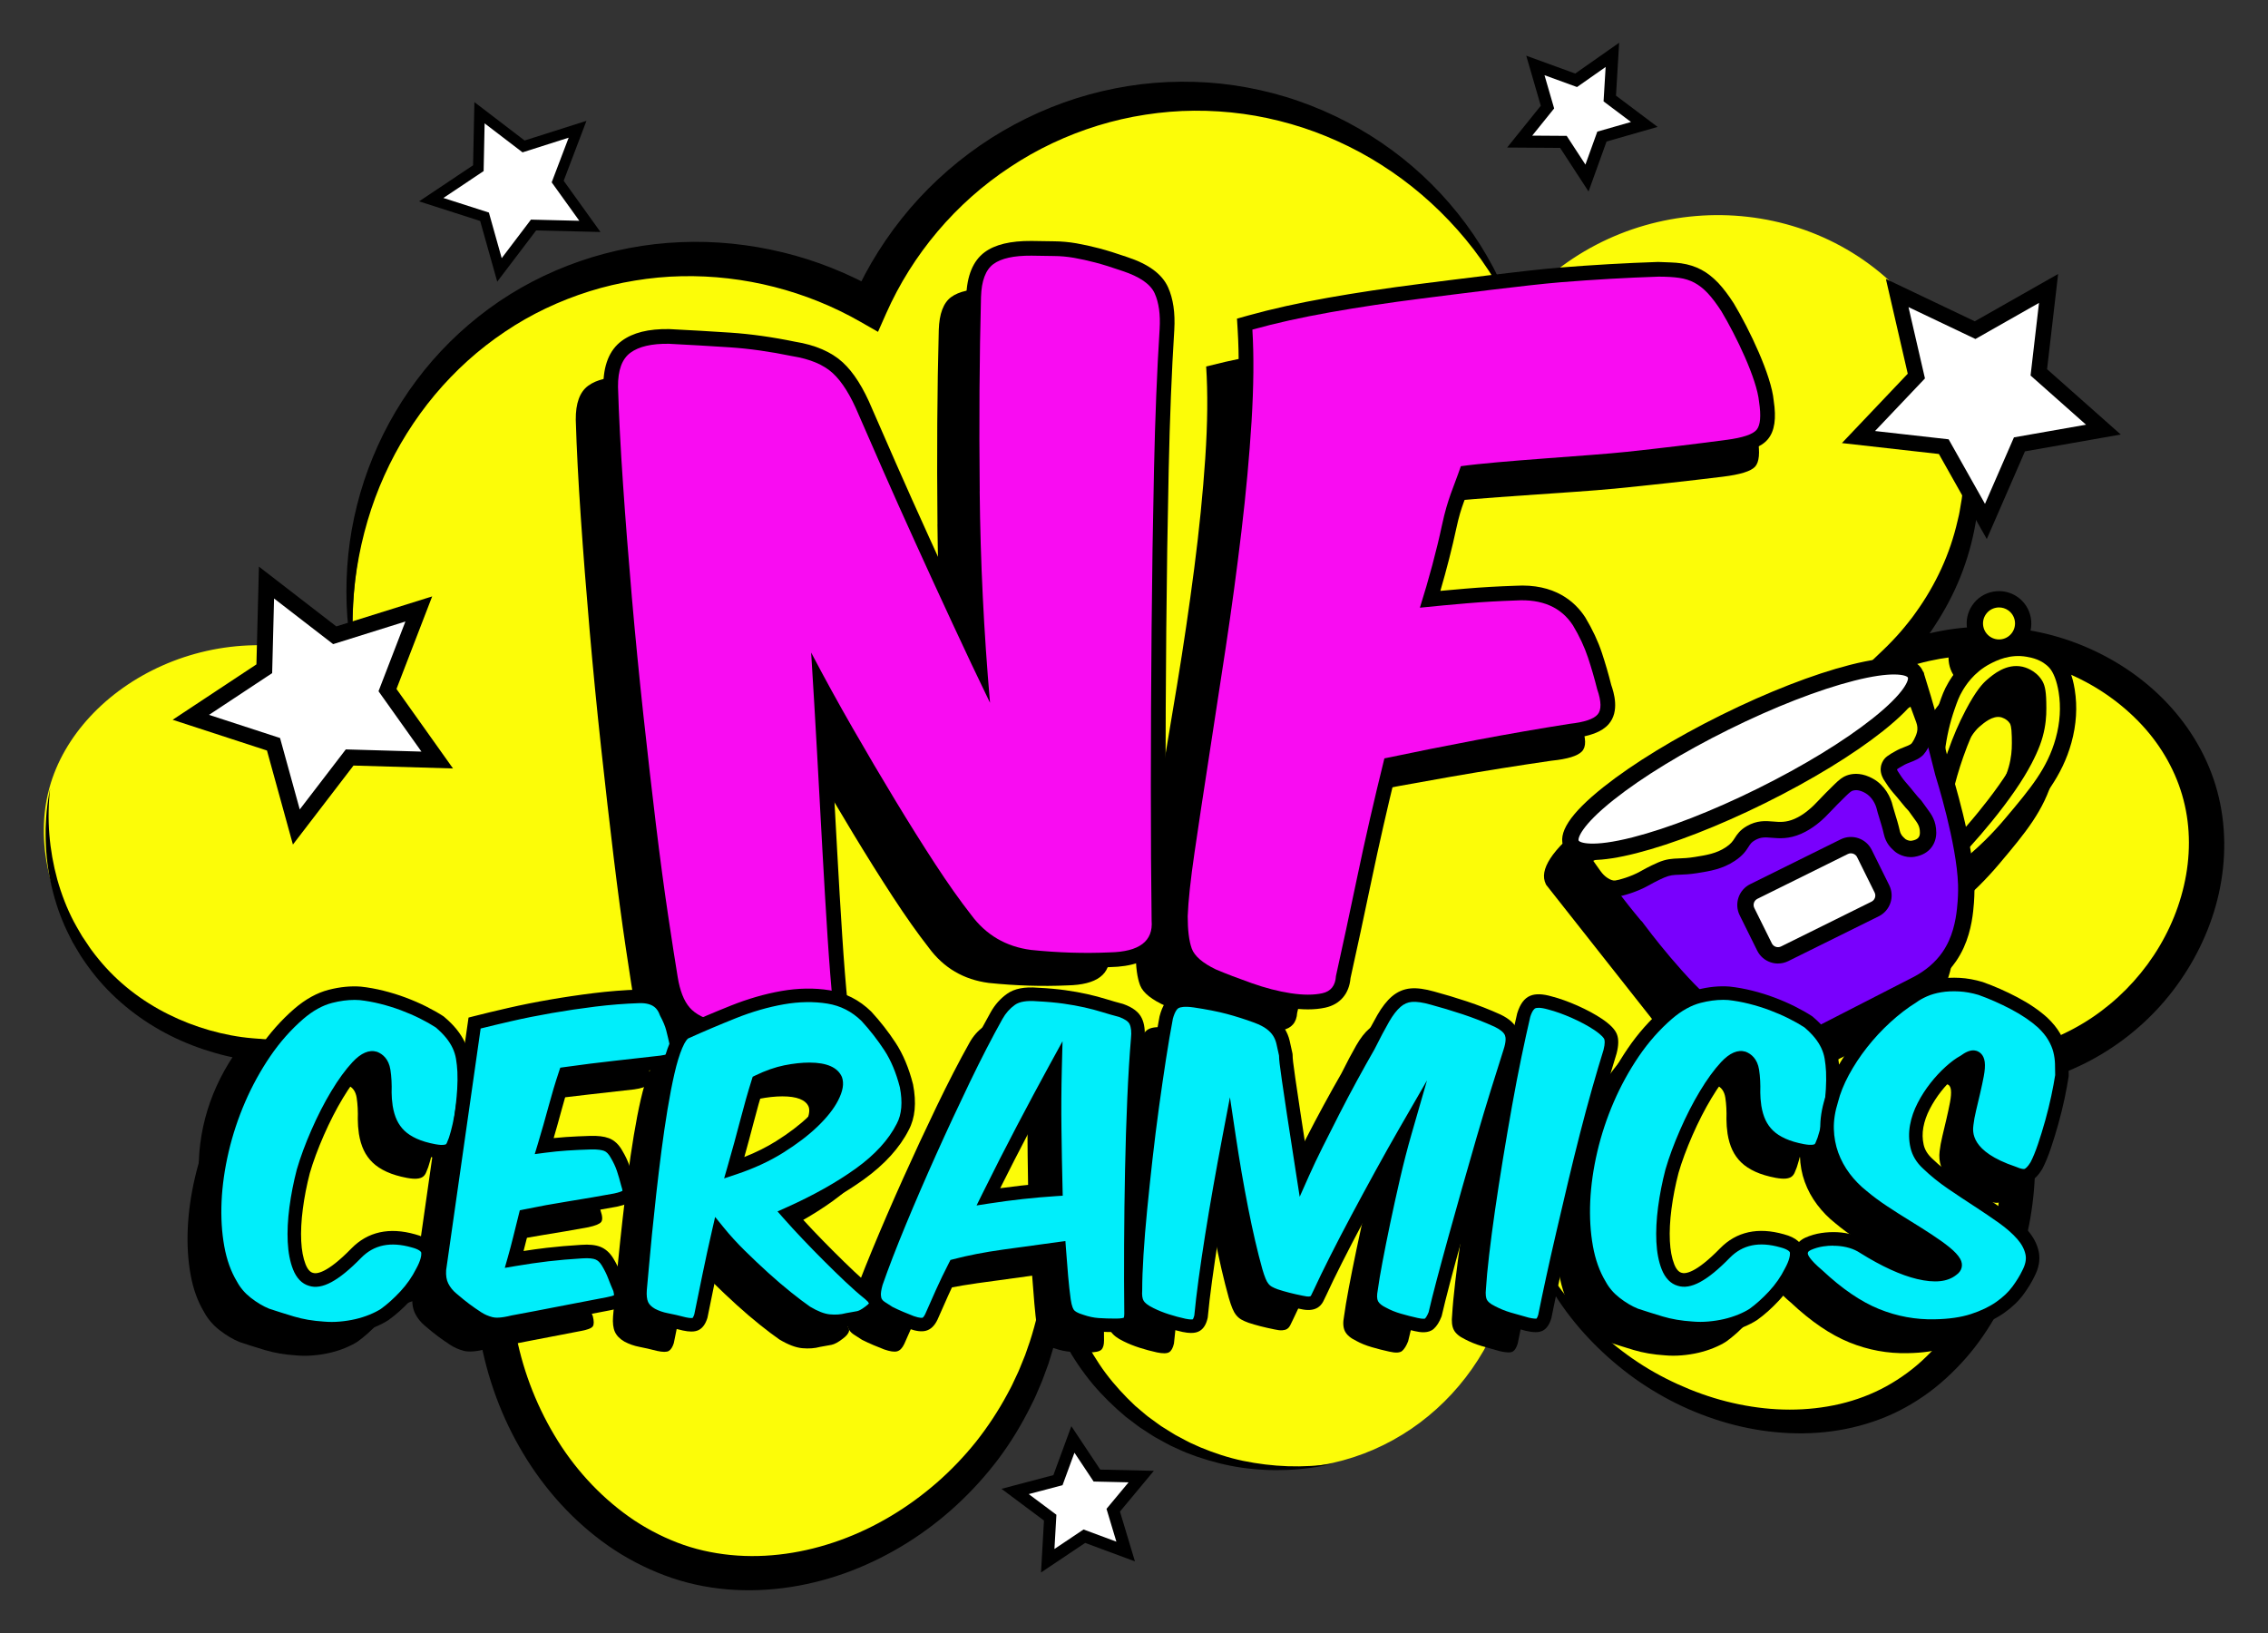 <?xml version="1.0" encoding="UTF-8"?> <svg xmlns="http://www.w3.org/2000/svg" id="NFceramics" viewBox="0 0 1250 900"><rect x="0" y="0" width="1250" height="900" fill="#333333" stroke="none"/><defs><style> .cls-1 { fill: #fff; } .cls-2 { fill: #fcfc08; } .cls-3 { fill: #00eefb; } .cls-4 { fill: #7900fd; } .cls-5 { fill: #f90cf2; } </style></defs><g id="logo_NFceramics" data-name="logo NFceramics"><g><path class="cls-2" d="m195.36,366.75c-8.84-94.78,40.93-180.99,118.31-212.1,79.62-32.01,154.56,7.95,165.63,14.08,30.35-68.17,96.43-113.32,169.64-115.85,79.4-2.73,153.42,45.15,184.85,120.1,51.44-65.25,148.44-72.54,207.86-18,59.11,54.25,60.5,150.85.67,207.86,72.25-29.5,150.27,10.39,169,71.77,19.42,63.64-27.15,143.05-107.4,154.98,23.4,76.77-8.11,153.92-62.41,181.48-67.95,34.48-175.73-6.55-207.11-108.18,7.98,67.12-36.38,129.31-100.04,143.4-67.17,14.87-136.82-27.99-153.94-97.34-24.35,120.28-140.87,178.41-218.12,148.27-59.86-23.36-101.6-101.86-88.45-188-37.66,53.47-107.27,56.32-138.05,25.04-25-25.41-27.47-76.46,2.55-116.27-80.29-9.46-126.98-85.74-111.14-143.71,15.78-57.77,94.32-99.68,168.16-67.52Z"></path><path d="m195.36,366.75c-1.98-8.84-3.23-17.86-3.95-26.94-.65-9.09-.64-18.25-.03-27.4,1.22-18.3,5.13-36.52,11.55-53.9,6.45-17.37,15.38-33.92,26.61-48.88,11.18-14.99,24.68-28.33,39.86-39.48,30.4-22.32,67.78-35.16,105.66-36.68,18.94-.84,38,1.16,56.43,5.63,18.45,4.46,36.22,11.63,52.74,20.97l-14.07,4.63c7.97-18.09,18.7-34.96,31.54-49.97,12.88-14.99,27.99-28.03,44.61-38.65,16.67-10.54,34.83-18.73,53.81-23.95,9.48-2.62,19.15-4.53,28.9-5.72,9.75-1.17,19.58-1.58,29.37-1.29,9.79.28,19.55,1.34,29.15,3.13,9.6,1.79,19.07,4.25,28.25,7.47,9.19,3.21,18.13,7.07,26.71,11.58,8.57,4.53,16.79,9.67,24.57,15.37,31.12,22.83,54.96,54.94,67.14,90.63-4.13-8.47-8.7-16.67-13.91-24.44-5.13-7.81-10.8-15.22-16.96-22.15-12.31-13.88-26.44-25.99-41.93-35.81-7.72-4.93-15.79-9.3-24.1-13.04-8.3-3.77-16.86-6.94-25.58-9.45-8.73-2.5-17.6-4.44-26.56-5.66-8.96-1.22-17.99-1.8-27-1.74-9.01.06-18,.82-26.88,2.19-8.88,1.36-17.65,3.37-26.22,6.01-17.13,5.3-33.51,12.97-48.39,22.9-29.9,19.67-53.84,48.02-68.29,80.66l-4.48,10.12-9.59-5.49c-29.81-17.08-64.27-25.91-98.67-25.17-8.6.17-17.18.99-25.67,2.39-8.49,1.39-16.9,3.34-25.12,5.92-16.43,5.17-32.22,12.59-46.58,22.29-7.19,4.83-14.07,10.15-20.52,15.98-6.45,5.83-12.51,12.12-18.12,18.81-11.2,13.4-20.59,28.42-27.83,44.51-7.27,16.09-12.27,33.26-15.09,50.87-1.4,8.81-2.18,17.75-2.4,26.73-.28,8.98.13,18,1,27.02Z"></path><path d="m1042.1,155.3c7.14,6.52,13.48,13.93,19.25,21.76,2.88,3.92,5.58,7.99,8.08,12.18,2.51,4.19,4.86,8.49,6.96,12.91,8.54,17.63,13.73,37.16,14.37,57.07.8,19.89-2.83,40.01-10.28,58.66-3.72,9.33-8.46,18.24-13.96,26.66l-2.08,3.15-2.19,3.07c-1.44,2.07-3.02,4.03-4.55,6.03-3.15,3.94-6.5,7.73-10.03,11.35l-7.54-11.43c16.84-7.17,35.19-11.21,53.68-11.31,18.47-.15,37.02,3.38,54.18,10.48,17.14,7.08,33.04,17.55,46.02,31.18,12.96,13.57,23,30.38,28,48.89,5.02,18.48,5,38.02.91,56.41-4.11,18.42-12.24,35.75-23.27,50.88-11.02,15.16-25.16,28.02-41.24,37.67-8.04,4.82-16.56,8.83-25.39,11.97-8.83,3.14-17.97,5.34-27.2,6.71l7.92-12.52c5.93,19.81,8.7,40.62,7.75,61.31-.92,20.67-5.29,41.24-13.41,60.36-4.09,9.54-9.07,18.71-14.97,27.31-5.86,8.62-12.82,16.51-20.56,23.57-7.72,7.08-16.47,13.12-25.86,17.9-9.43,4.73-19.48,8.07-29.69,10.07-10.22,2.02-20.62,2.69-30.89,2.24-10.28-.46-20.45-2-30.32-4.52-9.88-2.53-19.46-6-28.64-10.28-9.17-4.29-17.91-9.42-26.13-15.25-16.33-11.76-30.7-26.17-41.81-42.72-5.55-8.26-10.5-16.9-14.56-25.93-3.98-9.07-7.26-18.39-9.78-27.89,3.45,9.21,7.41,18.18,12.07,26.75,4.77,8.51,10.11,16.66,16.1,24.27,5.93,7.66,12.7,14.61,19.81,21.08,7.14,6.45,14.81,12.27,22.91,17.38,8.11,5.09,16.68,9.39,25.48,12.97,8.81,3.58,17.91,6.37,27.17,8.26,9.25,1.89,18.64,2.93,28,2.93,9.35,0,18.65-1.01,27.63-3.11,8.98-2.11,17.62-5.36,25.58-9.73,7.95-4.41,15.38-9.81,21.93-16.22,13.21-12.71,23.28-28.66,30.17-45.81,6.78-17.23,10.47-35.71,10.96-54.26.48-18.56-2.11-37.2-7.64-54.95l-3.34-10.73,11.26-1.79c15.98-2.55,31.42-8.02,45.2-16.36,13.79-8.31,25.87-19.45,35.42-32.42,9.54-12.98,16.53-27.87,20.1-43.47,3.62-15.57,3.75-31.88-.23-47.11-3.93-15.22-11.93-29.46-22.84-41.25-10.92-11.78-24.44-21.34-39.35-27.88-14.91-6.54-31.14-10.23-47.52-10.58-16.37-.35-32.85,2.51-48.3,8.45l-32.68,12.57,25.14-24c3.32-3.17,6.5-6.5,9.54-9.97,1.47-1.77,3.01-3.5,4.41-5.34l2.13-2.73,2.03-2.81c5.4-7.51,10.08-15.55,13.96-23.98,3.87-8.43,6.86-17.26,8.93-26.33l.8-3.4c.27-1.13.41-2.29.62-3.44l.58-3.45c.19-1.15.42-2.3.52-3.46.24-2.32.58-4.64.69-6.97l.24-3.5c.05-1.17.06-2.34.09-3.51.15-4.68-.08-9.37-.42-14.05l-.36-3.5-.18-1.75-.25-1.75-.51-3.5-.64-3.48c-.38-2.33-1-4.61-1.47-6.92-.6-2.28-1.12-4.59-1.83-6.86-1.29-4.56-2.87-9.04-4.62-13.46-3.48-8.86-7.9-17.36-12.86-25.57-5.02-8.17-10.72-15.97-17.17-23.15Z"></path><path d="m734.8,806.6c-4.07,1-8.2,1.81-12.38,2.39-4.17.54-8.38.96-12.59,1.12-8.44.38-16.94-.02-25.36-1.22-8.43-1.2-16.72-3.34-24.82-6.1l-6.02-2.25c-1.99-.79-3.91-1.75-5.88-2.62l-2.93-1.35c-.97-.47-1.89-1.02-2.83-1.53l-5.65-3.12c-1.84-1.12-3.62-2.33-5.43-3.49l-2.71-1.77c-.89-.6-1.73-1.29-2.6-1.93l-5.16-3.92-4.89-4.26c-6.39-5.82-12.38-12.16-17.56-19.14-5.21-6.95-9.75-14.41-13.61-22.22-3.86-7.81-7.05-15.97-9.35-24.51l11.81-.69c-1.26,11.2-3.38,22.33-6.44,33.24l-2.47,8.14-2.93,7.99c-.46,1.34-1.03,2.65-1.59,3.95l-1.68,3.91c-.58,1.3-1.08,2.63-1.73,3.9l-1.89,3.82c-5.05,10.18-10.97,19.97-17.81,29.1-6.87,9.1-14.56,17.6-22.96,25.36-16.78,15.52-36.51,27.97-58.03,36.29-21.51,8.25-44.98,12.21-68.41,10.27-11.69-.98-23.37-3.5-34.42-7.66-11.05-4.13-21.55-9.63-31.16-16.31-19.2-13.43-35.08-31.07-46.95-50.91-11.94-19.83-19.94-41.88-23.93-64.57-4-22.71-3.73-46.08.34-68.68l17.44,7.25c-3.77,5.2-7.88,10.16-12.37,14.78-4.54,4.57-9.46,8.78-14.68,12.58-5.22,3.81-10.81,7.08-16.6,9.93-5.8,2.82-11.83,5.21-18.04,6.97-12.41,3.56-25.45,4.97-38.4,3.88-12.92-1.1-25.85-4.7-37.35-11.55-5.73-3.42-11.05-7.7-15.62-12.71-4.58-5.01-8.25-10.68-11.13-16.62-2.92-5.93-4.94-12.19-6.35-18.5-1.4-6.32-2.07-12.75-2.14-19.13-.14-12.78,2.07-25.44,6.27-37.32,4.23-11.87,10.43-22.96,18.12-32.78l4.3,9.74c-9.02-1.06-17.58-3.19-25.99-5.98-8.38-2.81-16.5-6.36-24.18-10.71-15.34-8.7-28.98-20.49-39.28-34.67-1.33-1.74-2.52-3.58-3.75-5.38-.63-.89-1.17-1.85-1.73-2.78l-1.67-2.82-1.66-2.82c-.52-.96-.98-1.95-1.47-2.92-.94-1.97-1.98-3.88-2.83-5.88-3.52-7.96-6.09-16.29-7.87-24.73-1.78-8.45-2.64-17.05-2.65-25.62v-3.21s.14-3.21.14-3.21c.05-2.14.28-4.27.43-6.39.42-4.25,1.06-8.47,1.92-12.64-1.97,16.9-.49,34.03,3.94,50.15,2.27,8.05,5.26,15.88,9.12,23.24.94,1.85,2.05,3.61,3.06,5.42.53.89,1.02,1.8,1.57,2.68l1.74,2.58,1.72,2.58c.58.86,1.13,1.73,1.77,2.54,1.25,1.64,2.46,3.32,3.81,4.88,10.42,12.8,23.69,23.03,38.32,30.3,7.31,3.67,14.97,6.62,22.82,8.86,7.83,2.22,15.94,3.79,23.84,4.42l10.71.84-6.41,8.9c-6.55,9.1-11.65,19.18-14.95,29.77-3.32,10.57-4.85,21.67-4.36,32.57.11,2.73.4,5.43.75,8.12.43,2.67.91,5.33,1.58,7.93,1.31,5.2,3.11,10.25,5.56,14.88,2.42,4.64,5.38,8.93,8.92,12.56,3.51,3.64,7.6,6.75,12.11,9.28,9,5.1,19.52,7.87,30.18,8.53,10.68.66,21.53-.75,31.84-3.86,5.16-1.54,10.16-3.63,14.96-6.06,4.79-2.46,9.42-5.25,13.72-8.5,4.31-3.24,8.34-6.84,12.12-10.69,3.72-3.92,7.14-8.13,10.29-12.54l24.57-34.44-7.14,41.69c-3.51,20.48-3.45,41.5.15,61.88,3.62,20.38,10.97,40.05,21.5,57.74,10.49,17.72,24.56,33.25,41.13,45.03,8.29,5.87,17.28,10.67,26.67,14.29,9.38,3.65,19.27,5.84,29.35,6.85,20.19,2.01,40.98-1.13,60.4-8.15,19.47-7.01,37.57-17.98,53.29-31.68,7.86-6.86,15.11-14.44,21.66-22.61,6.48-8.22,12.28-16.99,17.24-26.24l1.86-3.47c.64-1.15,1.14-2.37,1.71-3.55l1.68-3.57c.57-1.19,1.13-2.37,1.6-3.6l2.97-7.31,2.59-7.46c3.25-10.03,5.65-20.35,7.26-30.83l4.84-31.51,6.97,30.82c1.75,7.73,4.3,15.4,7.55,22.77,3.23,7.38,7.16,14.46,11.64,21.18,4.46,6.75,9.72,12.94,15.4,18.72l4.36,4.25,4.65,3.94c.78.65,1.53,1.34,2.35,1.95l2.47,1.8c1.65,1.19,3.27,2.43,4.95,3.58l5.19,3.24c.87.53,1.72,1.11,2.61,1.6l2.71,1.43c1.81.95,3.59,1.98,5.43,2.86l5.61,2.52c7.57,3.15,15.43,5.74,23.52,7.44,16.17,3.33,33.08,4.09,49.66,1.49Z"></path></g><g><polygon class="cls-1" points="325.12 124.77 294.06 124.02 275.28 148.76 267.04 119.47 237.68 110.05 263.64 92.7 264.28 62.14 288.57 80.71 318.33 71.24 307.37 100.06 325.12 124.77"></polygon><path d="m274.05,155.24l-9.41-33.46-33.66-10.8,29.75-19.88.73-34.82,27.67,21.16,34.1-10.85-12.56,33.04,20.28,28.23-35.46-.86-21.45,28.25Zm-29.67-46.13l25.07,8.04,7.06,25.13,16.12-21.24,26.66.65-15.23-21.2,9.36-24.61-25.42,8.09-20.9-15.98-.55,26.3-22.18,14.82Z"></path></g><g><polygon class="cls-1" points="906.25 68.58 882.9 75.28 874.66 98.13 861.67 78.2 837.56 78.03 852.88 59.02 846.21 36.07 868.67 44.25 888.66 30.23 887.22 54.29 906.25 68.58"></polygon><path d="m875.52,105.54l-15.66-24.03-29.21-.2,18.55-23.03-8.01-27.58,26.99,9.83,24.21-16.98-1.74,29.16,22.93,17.23-28.14,8.06-9.92,27.54Zm-31.05-30.79l19.01.13,10.32,15.83,6.55-18.16,18.56-5.32-15.11-11.35,1.14-18.97-15.77,11.06-17.93-6.53,5.32,18.32-12.09,15Z"></path></g><g><polygon class="cls-1" points="620.4 855.11 597.63 846.66 577.45 860.18 578.8 836.43 559.48 822 583.09 815.77 591.33 793.33 604.57 813.23 628.98 813.79 613.55 832.32 620.4 855.11"></polygon><path d="m573.75,866.66l1.63-28.64-23.41-17.48,28.6-7.55,9.9-26.97,15.91,23.92,29.57.68-18.69,22.45,8.26,27.47-27.44-10.19-24.32,16.29Zm-6.75-43.2l15.23,11.37-1.08,18.87,16.04-10.75,18.1,6.72-5.44-18.1,12.16-14.61-19.26-.44-10.57-15.89-6.57,17.91-18.63,4.91Z"></path></g><g><polygon class="cls-1" points="240.97 418.88 192.7 417.47 163.32 455.79 150.74 410.2 105.17 395.34 145.66 368.57 146.88 321.07 184.48 350.11 230.81 335.62 213.56 380.34 240.97 418.88"></polygon><path d="m161.44,465.46l-14.3-51.82-51.98-16.95,46.17-30.53,1.38-53.87,42.65,32.94,52.83-16.53-19.67,51.01,31.15,43.81-54.84-1.6-33.39,43.54Zm-46.25-71.48l39.16,12.77,10.86,39.36,25.38-33.09,41.69,1.21-23.66-33.27,14.82-38.43-39.82,12.47-32.57-25.15-1.05,41.13-34.81,23.01Z"></path></g><g><polygon class="cls-1" points="1094.51 287.39 1071.29 246.17 1024.27 240.87 1056.18 207.27 1045.62 161.5 1088.56 181.96 1129.05 158.97 1123.68 205.22 1159.27 236.78 1113.01 244.9 1094.51 287.39"></polygon><path d="m1095.01,297.08l-26.4-46.87-53.45-6.02,36.29-38.22-12.05-52.23,48.99,23.34,45.94-26.08-6.09,52.47,40.61,36.01-52.8,9.28-21.03,48.32Zm-21.03-54.96l20.04,35.58,15.96-36.65,39.73-6.98-30.57-27.11,4.65-40.02-35.04,19.89-36.89-17.57,9.07,39.3-27.52,28.99,40.58,4.57Z"></path></g><g id="_чашка" data-name="чашка"><g><g><path id="_край" data-name="край" d="m1045.54,391.41c-5.54-11.19-52.46.75-104.79,26.66s-90.26,56-84.72,67.19l63.13,80.02c2.18,2.19,5.57,5.42,10,9,10.67,8.63,23.69,19.15,41,20,3.61.18,9.17.02,16-2l60-30c2.84-.96,6.94-2.71,11-6,14.58-11.79,15.53-32.67,16-43,.22-4.82.1-10.94-1-18l-26.62-103.88Z"></path><path d="m972.34,598.84c-.8,0-1.61-.02-2.41-.06-18.78-.92-32.55-12.05-43.61-20.99-3.61-2.92-7.1-6.06-10.36-9.32l-.35-.39-63.42-80.39-.21-.42c-3.88-7.84,3.28-18.83,21.89-33.6,16.24-12.88,39.28-26.95,64.86-39.62s50.74-22.46,70.83-27.58c23.02-5.86,36.11-4.89,39.99,2.95l.21.42,26.82,104.76c.98,6.28,1.33,12.63,1.05,18.9-.49,10.79-1.51,33.23-17.67,46.29-3.54,2.86-7.61,5.1-12.08,6.66l-60.09,30.04-.38.11c-5.04,1.49-10.1,2.24-15.09,2.24Zm-49.82-36.55c2.98,2.97,6.16,5.83,9.46,8.5,10.57,8.54,22.54,18.23,38.39,19,4.62.22,9.38-.35,14.13-1.71l59.91-29.96.29-.1c3.59-1.22,6.82-2.98,9.62-5.24,13.01-10.52,13.87-29.51,14.33-39.71.25-5.59-.06-11.28-.92-16.89l-26.39-102.98c-1.19-1.18-8.29-3.43-29.55,1.98-19.49,4.96-44.02,14.52-69.05,26.92s-47.5,26.11-63.26,38.61c-17.2,13.64-19.71,20.65-19.49,22.31l62.53,79.26Z"></path></g><g><path id="_ручка" data-name="ручка" d="m1072.67,498.14c4.12-3.24,9.15-7.5,14.57-12.84,2.59-2.55,6.59-6.65,11.29-12.23,14.11-16.75,23.94-28.43,28.79-45.92,1.48-5.33,3.66-15.39,1.73-27.4-1.69-10.55-5.27-14.66-6.29-15.77-5.21-5.65-11.98-6.88-14.91-7.41-10.89-1.98-19.57,2.49-22.92,4.22-10.34,5.33-15.38,13.58-17.24,16.71-2.14,3.62-3.16,6.5-4.74,11.03-2.01,5.77-4.38,14.12-5.61,24.73l4.22,22.92c2.02-8.76,4.3-16.01,6.21-21.45,3.74-10.66,7.31-17.91,9.48-22.06,5.85-11.15,9.27-14.29,10.69-15.51,3.1-2.67,9.03-7.77,15.77-6.29.45.1,5.08,1.19,7.75,5.34.87,1.35,1.68,3.25,1.81,9.82.09,4.7.13,8.42-.86,13.7-.99,5.25-2.74,10.37-6.81,18.18-1.82,3.49-7.4,13.82-21.38,31.02-3.36,4.14-8.06,9.71-13.96,16.11l2.41,13.1Z"></path><path d="m1069.6,506.29l-4.17-22.64,1.53-1.65c4.75-5.15,9.39-10.5,13.78-15.9,6.48-7.97,15.36-19.69,20.88-30.26,3.54-6.79,5.39-11.69,6.38-16.93.89-4.73.88-7.94.79-12.78-.11-5.95-.8-7.02-1.09-7.47-1.71-2.65-4.9-3.38-4.94-3.38-4.55-1-9.31,3.1-11.87,5.3-2.65,2.28-5.89,7.05-9.64,14.19-3.43,6.54-6.45,13.55-9.22,21.46-2.39,6.8-4.43,13.86-6.07,20.97l-4.88,21.18-8.27-44.96.08-.67c1.03-8.9,2.99-17.54,5.83-25.69,1.57-4.51,2.7-7.77,5.12-11.85,1.82-3.06,7.34-12.38,19.04-18.42,3.66-1.89,13.39-6.9,25.79-4.64,3.05.56,11.17,2.03,17.4,8.79,3.58,3.88,6.15,10.14,7.42,18.11,1.53,9.54.91,19.41-1.84,29.32-5.12,18.44-15.42,30.68-29.68,47.62-3.73,4.43-7.63,8.65-11.58,12.54-4.72,4.65-9.75,9.08-14.94,13.17l-5.86,4.61Zm5.5-19.86l.62,3.37c2.88-2.48,5.67-5.05,8.37-7.71,3.75-3.7,7.46-7.71,11.01-11.93,14.03-16.67,23.31-27.67,27.9-44.23,2.4-8.66,2.95-17.23,1.62-25.48-.97-6.04-2.85-10.93-5.15-13.43-4.19-4.54-9.74-5.55-12.4-6.04-9.38-1.71-16.86,2.14-20.05,3.79-9.4,4.85-13.94,12.49-15.43,15.01-1.87,3.15-2.78,5.67-4.36,10.21-2.55,7.33-4.33,15.1-5.31,23.1l.58,3.18c.34-1.02.69-2.04,1.05-3.06,2.92-8.32,6.11-15.73,9.75-22.66,5.78-11,9.47-14.87,11.74-16.83,3.49-3,10.74-9.24,19.67-7.27,1.14.25,7.01,1.78,10.57,7.3,1.46,2.27,2.39,5.09,2.52,12.18.08,4.49.17,8.73-.94,14.62-1.16,6.17-3.26,11.8-7.25,19.43-4.71,9.02-12.07,19.71-21.87,31.77-4.04,4.97-8.28,9.89-12.62,14.66Z"></path></g><g><circle cx="1091.75" cy="362.6" r="13.32"></circle><path d="m1091.74,380.42c-8.43,0-15.94-6.02-17.52-14.6-.86-4.68.15-9.42,2.85-13.33,2.7-3.92,6.77-6.55,11.45-7.41,4.68-.86,9.42.15,13.33,2.85,3.92,2.7,6.55,6.77,7.41,11.45h0c1.78,9.66-4.64,18.97-14.3,20.75-1.08.2-2.17.3-3.23.3Zm.03-26.64c-.54,0-1.08.05-1.61.15-2.32.43-4.33,1.73-5.67,3.67-1.34,1.94-1.84,4.28-1.41,6.6.88,4.78,5.49,7.96,10.27,7.08,4.78-.88,7.96-5.49,7.08-10.27h0c-.43-2.32-1.73-4.33-3.67-5.67-1.49-1.03-3.22-1.56-4.99-1.56Z"></path></g></g><g><path id="_ручка-2" data-name="ручка" class="cls-2" d="m1082.67,479.14c4.12-3.24,9.15-7.5,14.57-12.84,2.59-2.55,6.59-6.65,11.29-12.23,14.11-16.75,23.94-28.43,28.79-45.92,1.48-5.33,3.66-15.39,1.73-27.4-1.69-10.55-5.27-14.66-6.29-15.77-5.21-5.65-11.98-6.88-14.91-7.41-10.89-1.98-19.57,2.49-22.92,4.22-10.34,5.33-15.38,13.58-17.24,16.71-2.14,3.62-3.16,6.5-4.74,11.03-2.01,5.77-4.38,14.12-5.61,24.73l4.22,22.92c2.02-8.76,4.3-16.01,6.21-21.45,3.74-10.66,7.31-17.91,9.48-22.06,5.85-11.15,9.27-14.29,10.69-15.51,3.1-2.67,9.03-7.77,15.77-6.29.45.1,5.08,1.19,7.75,5.34.87,1.35,1.68,3.25,1.81,9.82.09,4.7.13,8.42-.86,13.7-.99,5.25-2.74,10.37-6.81,18.18-1.82,3.49-7.4,13.82-21.38,31.02-3.36,4.14-8.06,9.71-13.96,16.11l2.41,13.1Z"></path><path d="m1079.6,487.29l-4.17-22.64,1.53-1.65c4.75-5.15,9.39-10.5,13.78-15.9,6.48-7.97,15.36-19.69,20.88-30.26,3.54-6.79,5.39-11.69,6.38-16.93.89-4.73.88-7.94.79-12.78-.11-5.95-.8-7.02-1.09-7.47-1.71-2.65-4.9-3.38-4.94-3.38-4.54-1-9.31,3.1-11.87,5.3-2.65,2.28-5.89,7.05-9.64,14.19-3.43,6.54-6.45,13.55-9.22,21.46-2.39,6.8-4.43,13.86-6.07,20.97l-4.88,21.18-8.27-44.96.08-.67c1.03-8.9,2.99-17.54,5.83-25.69,1.57-4.51,2.7-7.77,5.12-11.85,1.82-3.06,7.34-12.38,19.04-18.42,3.66-1.89,13.39-6.91,25.79-4.64,3.05.56,11.17,2.03,17.4,8.79,3.58,3.88,6.15,10.14,7.42,18.11,1.53,9.54.91,19.41-1.84,29.32-5.12,18.44-15.42,30.68-29.68,47.62-3.73,4.43-7.63,8.65-11.58,12.54-4.72,4.65-9.75,9.08-14.94,13.17l-5.86,4.61Zm5.5-19.86l.62,3.37c2.88-2.48,5.67-5.05,8.37-7.71,3.75-3.7,7.46-7.71,11.01-11.93,14.03-16.67,23.31-27.67,27.9-44.23,2.4-8.66,2.95-17.23,1.62-25.48-.97-6.04-2.85-10.93-5.15-13.43-4.19-4.54-9.74-5.55-12.4-6.04-9.38-1.7-16.86,2.15-20.05,3.79-9.4,4.85-13.94,12.49-15.43,15.01-1.87,3.15-2.78,5.67-4.36,10.21-2.55,7.33-4.33,15.1-5.31,23.1l.58,3.18c.34-1.02.69-2.04,1.05-3.06,2.92-8.32,6.11-15.73,9.75-22.66,5.78-11,9.47-14.87,11.74-16.83,3.49-3,10.74-9.23,19.67-7.27,1.14.25,7.01,1.78,10.57,7.3,1.46,2.27,2.39,5.09,2.52,12.18.08,4.49.17,8.73-.94,14.62-1.16,6.17-3.26,11.8-7.25,19.43-4.71,9.02-12.07,19.71-21.87,31.77-4.04,4.97-8.28,9.89-12.62,14.66Z"></path></g><g><circle class="cls-2" cx="1101.75" cy="343.6" r="13.32"></circle><path d="m1101.74,361.42c-8.43,0-15.94-6.02-17.52-14.6-.86-4.68.15-9.42,2.85-13.33,2.7-3.92,6.77-6.55,11.45-7.41,4.68-.86,9.42.15,13.33,2.85,3.92,2.7,6.55,6.77,7.41,11.45h0c1.78,9.66-4.64,18.97-14.3,20.75-1.08.2-2.17.3-3.23.3Zm.03-26.64c-.54,0-1.08.05-1.61.15-2.32.43-4.33,1.73-5.67,3.67-1.34,1.94-1.84,4.28-1.41,6.6.88,4.78,5.49,7.95,10.27,7.08,4.78-.88,7.96-5.49,7.08-10.27h0c-.43-2.32-1.73-4.33-3.67-5.67-1.49-1.03-3.22-1.56-4.99-1.56Z"></path></g><g><path id="_основание" data-name="основание" class="cls-4" d="m867.61,466.69c10.64,14.3,22.07,30.32,34.95,45.48,0,0,23.54,31.83,42.38,46.37,3.74,2.88,7.43,5.15,7.75,5.34,4.25,2.59,12.24,7.49,22.06,9.48,2.78.56,5.39.83,7.87.89,7.99.19,15.86-1.93,22.96-5.58l50.81-26.06c7.09-3.64,13.4-8.76,17.92-15.33,1.4-2.04,2.72-4.31,3.89-6.89,4.15-9.12,4.86-18.46,5.25-23.43.03-.38.36-4.69.22-9.41-.72-23.79-12.7-61.52-12.7-61.52-4.72-19.32-9.87-37.51-15.22-54.52"></path><path d="m983.59,578.76c-.36,0-.72,0-1.08-.01-2.92-.07-5.75-.39-8.65-.98-10.52-2.13-18.91-7.25-23.41-10l-.09-.06c-.42-.26-4.27-2.62-8.16-5.62-18.55-14.31-41.36-44.72-43.16-47.13-10.58-12.46-20-25.23-29.11-37.58-2-2.72-3.98-5.39-5.92-8.01l7.22-5.37c1.95,2.63,3.93,5.31,5.94,8.04,8.66,11.74,17.6,23.86,27.48,35.62h.17l1.36,1.83c.95,1.29,23.57,31.64,41.51,45.47,3.51,2.71,6.97,4.83,7.35,5.06l.09.06c4.03,2.46,11.54,7.04,20.52,8.86,2.38.48,4.69.74,7.08.8,6.81.15,14-1.6,20.8-5.08l50.81-26.06c6.79-3.48,12.41-8.28,16.26-13.87,1.35-1.97,2.5-4,3.5-6.21,3.79-8.33,4.48-17.1,4.86-21.81v-.11c.02-.18.35-4.39.22-8.92-.69-22.75-12.01-58.78-12.49-60.3l-.21-.81c-4.41-17.99-9.46-36.05-15.01-53.71l8.59-2.7c5.65,17.97,10.79,36.36,15.26,54.66.93,2.96,12.15,39.11,12.86,62.6.15,4.93-.19,9.41-.23,9.91v.11c-.42,5.26-1.2,15.05-5.64,24.82-1.23,2.7-2.63,5.18-4.28,7.58-4.69,6.82-11.46,12.62-19.57,16.78l-50.81,26.06c-7.78,3.99-16.07,6.09-24.05,6.09Z"></path></g><g><rect class="cls-1" x="963.93" y="477" width="72.21" height="38.31" rx="8.29" ry="8.29" transform="translate(-116.31 495.36) rotate(-26.35)"></rect><path d="m979.94,531.03c-1.38,0-2.76-.22-4.1-.68-3.24-1.09-5.85-3.38-7.37-6.44l-9.65-19.48c-3.13-6.32-.54-14,5.78-17.13l49.86-24.69c6.32-3.13,14-.53,17.13,5.78l9.65,19.48c3.13,6.32.54,14-5.78,17.13l-49.86,24.69c-1.79.89-3.72,1.33-5.66,1.33Zm40.19-60.75c-.56,0-1.14.13-1.67.39l-49.86,24.69c-1.87.93-2.64,3.2-1.71,5.07l9.65,19.48c.45.91,1.22,1.58,2.18,1.91.96.32,1.98.25,2.89-.19l49.86-24.69c1.87-.93,2.64-3.2,1.71-5.07l-9.65-19.48c-.66-1.33-2-2.11-3.4-2.11Z"></path></g><g><path class="cls-2" d="m1042.1,427.39s-1.13-1.75-1.08-3.41c.02-.61.18-1.18.18-1.18.11-.39.28-.78.5-1.16.52-.88,1.26-1.6,5.95-4.17,2.66-1.45,7.1-2.37,9.18-4.63.94-1.02,3.09-4.36,4.07-8.22.68-2.66.4-5.5-.55-8.09l-4.87-13.23-184.09,89.43,7.01,9.9c1.42,2,3.15,3.77,5.21,5.09,2.98,1.92,5.3,2.21,6.97,2.05,2.56-.24,10.21-2.49,15.64-5.57,4.26-2.42,7.87-4.07,9.18-4.63,6.82-2.93,9.3-1.2,19.38-2.81,6.74-1.07,12.86-2.05,18.87-6.04,7.28-4.83,5.39-8.12,11.39-11.56,8.85-5.08,14.39,1.24,25.83-3.74,5.97-2.6,10.45-6.93,11.9-8.33,2.51-2.43,5.38-5.76,11.39-11.56,2.48-2.39,3.79-3.56,5.95-4.17,4.7-1.33,9.08,1.19,10.2,1.83,4.85,2.78,7.62,7.97,8.49,11.98.48,2.22,2.63,8.13,3.85,13.61.94,4.22,3.41,5.95,4.63,7.12.19.18,3.22,2.51,7.08,1.89,6.29-1.01,8.29-5.01,8.28-8.88-.02-6.2-2.89-8.61-5.99-13.13-2.35-3.43-1-1-5.45-6.59-2.62-3.29-2.76-3.31-4.55-5.41-1.83-2.16-2.9-3.83-4.55-6.39Z"></path><path d="m889.81,494.3c-2.84,0-5.74-.94-8.63-2.8-2.44-1.57-4.61-3.68-6.45-6.28l-10.08-14.23,193.33-93.92,6.59,17.89c1.33,3.6,1.57,7.32.69,10.76-1.18,4.65-3.71,8.62-5.12,10.15-2.06,2.24-5,3.37-7.59,4.37-1.07.41-2.07.8-2.74,1.17-3.06,1.67-3.99,2.33-4.27,2.57-.01.02-.01.03-.01.03,0,0,0,0,0,0,0,0,0,.07-.01.1.02.1.21.57.39.86l.09.13c1.56,2.41,2.49,3.87,4.1,5.76.56.66.95,1.1,1.3,1.51.8.91,1.49,1.7,3.33,4.01,2.09,2.62,2.77,3.31,3.21,3.76.74.75,1.17,1.24,2.44,3.09.56.82,1.11,1.56,1.64,2.27,2.52,3.39,5.12,6.89,5.14,13.39.01,5.51-3.15,11.91-12.06,13.34-5.38.86-9.79-2.01-10.91-3.08-.12-.11-.26-.24-.41-.37-1.52-1.37-4.36-3.92-5.5-9.02-.7-3.12-1.73-6.45-2.56-9.13-.59-1.92-1.06-3.43-1.3-4.5-.62-2.85-2.65-6.92-6.33-9.04-3.19-1.83-5.43-1.77-6.74-1.4-1.02.29-1.67.78-4.05,3.07-3.59,3.47-6.03,6.02-7.98,8.07-1.26,1.33-2.36,2.47-3.41,3.49-1.61,1.56-6.52,6.3-13.23,9.22-6.79,2.96-11.96,2.53-16.12,2.19-3.67-.3-6.09-.5-9.28,1.33-1.97,1.13-2.54,2.02-3.58,3.64-1.36,2.12-3.04,4.76-7.57,7.76-6.82,4.53-13.54,5.6-20.65,6.73-4.34.69-7.39.8-9.83.89-3.34.12-5.19.19-8.48,1.6-.4.17-4.08,1.77-8.73,4.41-5.88,3.33-14.11,5.82-17.43,6.13-.4.04-.8.06-1.21.06Zm-11.68-19.85l3.95,5.57c1.17,1.65,2.51,2.97,3.98,3.91,1.56,1.01,2.95,1.46,4.11,1.35,1.75-.17,8.77-2.12,13.84-5,4.97-2.82,8.89-4.54,9.62-4.85,4.83-2.08,8.01-2.19,11.7-2.33,2.31-.08,4.94-.18,8.74-.79,6.38-1.02,11.9-1.9,17.09-5.34,2.94-1.95,3.87-3.41,4.96-5.11,1.25-1.95,2.8-4.37,6.68-6.6,5.61-3.22,10.33-2.83,14.49-2.49,3.64.3,7.07.58,11.78-1.47,5.22-2.28,9.25-6.16,10.57-7.44.92-.88,1.9-1.92,3.14-3.22,2.01-2.11,4.52-4.74,8.25-8.34,2.39-2.31,4.46-4.3,7.85-5.26,2.97-.84,7.75-1.13,13.66,2.25,6.24,3.58,9.6,10.06,10.66,14.93.15.69.61,2.17,1.1,3.75.88,2.83,1.97,6.35,2.75,9.83.51,2.29,1.64,3.3,2.73,4.28.15.14.3.27.43.39.33.22,1.82,1.13,3.45.87,3.96-.64,4.49-2.6,4.49-4.43,0-3.53-1.2-5.13-3.36-8.04-.59-.8-1.21-1.63-1.84-2.55-.94-1.37-1.07-1.5-1.42-1.86-.58-.59-1.45-1.47-3.84-4.47-1.71-2.15-2.31-2.83-3.06-3.69-.38-.44-.8-.92-1.4-1.62-1.98-2.34-3.16-4.17-4.8-6.7l-.11-.16c-.31-.49-1.88-3.07-1.8-5.98.03-1.09.27-2.02.35-2.28.21-.76.54-1.51.96-2.22,1.14-1.94,2.65-3.08,7.67-5.83,1.2-.66,2.54-1.17,3.83-1.67,1.5-.58,3.56-1.37,4.19-2.06.44-.48,2.23-3.16,3.03-6.28.42-1.67.28-3.54-.42-5.43l-3.15-8.56-174.84,84.94Zm172.15-11.91s.08.07.11.11c-.02-.02-.06-.06-.11-.11Zm-4.37-37.55h.01-.01Z"></path></g><g><path id="_край-2" data-name="край" class="cls-1" d="m1055.54,371.41c-5.54-11.19-52.46.75-104.79,26.66s-90.26,56-84.72,67.19c5.54,11.19,52.46-.75,104.79-26.66,52.33-25.92,90.26-56,84.72-67.19Z"></path><path d="m877.81,473.97c-8.36,0-13.59-2.24-15.81-6.72-3.88-7.84,3.28-18.83,21.89-33.6,16.24-12.88,39.28-26.95,64.86-39.62s50.74-22.46,70.83-27.58c23.02-5.86,36.11-4.9,39.99,2.95,3.88,7.84-3.28,18.83-21.89,33.6-16.24,12.88-39.28,26.95-64.86,39.62s-50.74,22.46-70.83,27.58c-9.87,2.51-17.91,3.77-24.18,3.77Zm166.02-102.25c-4.59,0-11.61.81-22.03,3.46-19.49,4.96-44.02,14.52-69.05,26.92s-47.5,26.11-63.26,38.61c-18.23,14.46-19.96,21.47-19.42,22.55s7.15,3.96,29.71-1.78c19.49-4.96,44.02-14.52,69.05-26.92s47.5-26.11,63.26-38.61c18.23-14.46,19.96-21.47,19.42-22.55h0c-.29-.58-2.34-1.68-7.68-1.68Z"></path></g></g><g id="Komika_Axis_в_кривых" data-name="Komika Axis в кривых"><g><path d="m516.69,288.98c-.39-38.6-.16-74.3.71-107.13.27-8.9,2.54-14.93,6.8-18.1,4.26-3.16,11.26-4.72,21.03-4.65,4.6.1,8.73.16,12.39.19,3.66.02,7.32.36,10.98.99,3.65.64,7.6,1.51,11.83,2.61,4.22,1.11,9.17,2.65,14.83,4.62,9.6,3.15,15.55,7.27,17.85,12.35,2.3,5.08,3.21,11.64,2.73,19.67-1.45,22.91-2.48,48.75-3.1,77.54-.63,28.8-1.07,58-1.33,87.62-.27,29.63-.4,58.53-.41,86.72,0,28.19.13,52.91.43,74.17.93,11.35-6.79,17.19-23.17,17.51-13.87.63-28.3.18-43.3-1.36-13.85-1.81-24.86-8.28-33.05-19.4-6.2-7.93-12.81-17.29-19.85-28.08-7.04-10.78-14.37-22.48-22.01-35.1-7.64-12.61-15.42-25.81-23.33-39.58-7.91-13.76-15.57-27.68-22.94-41.73,1.17,18.61,2.27,37.23,3.3,55.87,1.02,18.65,2,36.46,2.93,53.45.93,17,1.87,32.77,2.81,47.31.95,14.55,1.95,27.18,3.03,37.89.03,5.17-1.08,8.72-3.36,10.64-2.27,1.93-7.4,2.79-15.37,2.59-7.32-.05-14.74-.15-22.24-.31-7.51-.16-15.05-1.45-22.65-3.87-7.09-1.62-12.23-4.26-15.4-7.91-3.17-3.64-5.38-9.28-6.62-16.9-1.31-7.91-3.07-19.21-5.27-33.92-2.2-14.69-4.44-31.44-6.73-50.24-2.28-18.79-4.58-38.95-6.93-60.47-2.33-21.53-4.44-43.03-6.31-64.51-1.86-21.49-3.5-42.26-4.87-62.35-1.38-20.08-2.3-37.98-2.77-53.72-.09-9.12,2.2-15.39,6.86-18.8,4.65-3.42,11.72-5.06,21.2-4.92,11.41.58,22.54,1.23,33.38,1.94,10.84.72,22.35,2.34,34.55,4.86,9.83,1.57,17.29,4.71,22.4,9.41,5.1,4.7,9.85,12.31,14.23,22.82,3.46,8,7.92,18.18,13.37,30.57,5.44,12.39,11.44,25.79,17.99,40.19,6.54,14.41,13.34,29.21,20.39,44.41,7.04,15.2,13.92,29.75,20.66,43.66-3.41-39.09-5.31-77.93-5.7-116.54Z"></path><path d="m889.24,269.36c-20.79,2.07-76.49,4.96-99.38,7.91-4.52,12.14-7.87,17.73-11.26,32.24-3.39,14.51-7.83,29.75-13.32,45.74,9.35-.88,18.78-1.69,28.29-2.43,9.5-.74,19.25-1.25,29.25-1.55,15.79-.88,27.24,3.72,34.32,13.78,3.87,5.93,6.84,11.77,8.94,17.55,2.09,5.77,3.94,11.63,5.55,17.55,2.58,6.81,2.66,11.48.24,13.99-2.42,2.52-7.98,4.22-16.69,5.1-18.37,2.66-36.91,5.61-55.6,8.86-18.7,3.26-37.23,6.65-55.6,10.2-6.13,22.8-11.55,44.49-16.22,65.06-4.69,20.58-8.96,38.86-12.83,54.85-.33,5.33-3.07,8.5-8.22,9.54-5.16,1.03-11.45,1.03-18.86,0-7.42-1.04-15.23-2.89-23.45-5.56-8.22-2.67-15.39-5.18-21.52-7.56-8.05-3.56-12.88-7.41-14.5-11.56-1.61-4.14-2.42-10.06-2.41-17.77.33-8.28,1.7-20.05,4.12-35.3,2.43-15.25,5.25-32.42,8.48-51.52,3.23-19.1,6.62-39.45,10.18-61.07,3.56-21.61,6.7-43,9.45-64.17,2.74-21.16,4.77-41.37,6.07-60.62,1.29-19.24,1.46-36.12.5-50.63,13.85-3.55,29.41-6.72,46.66-9.53,17.24-2.8,35.37-5.31,54.4-7.53,19.01-2.21,38.43-4.05,58.26-5.53,19.82-1.47,65.05-6,84.39-6.59,4.84,0,8.95.22,12.33.67,3.39.44,6.45,1.33,9.19,2.67,2.74,1.33,5.39,3.26,7.98,5.77,2.57,2.52,5.31,5.85,8.22,10,8.7,13.33,21.3,37.22,22.59,49.95,1.28,7.7.79,12.81-1.46,15.32-2.26,2.52-8.22,4.37-17.89,5.55-19.34,2.36-39.41,4.58-60.2,6.64Z"></path><g><path d="m453.73,574.44c-3.52.85-7.94,1.19-13.51,1.06-7.22-.05-14.67-.15-22.21-.3-8.15-.17-16.43-1.57-24.63-4.15-8.61-2.02-15.14-5.53-19.38-10.42-4.21-4.83-6.99-11.68-8.5-20.91-1.31-7.92-3.08-19.26-5.29-34.02-2.18-14.56-4.45-31.54-6.76-50.46-2.25-18.58-4.59-38.96-6.94-60.57-2.35-21.73-4.48-43.49-6.32-64.69-1.9-21.97-3.54-42.99-4.88-62.5-1.38-20.04-2.31-38.22-2.79-54.03-.11-12,3.31-20.56,10.17-25.59,6.16-4.53,14.7-6.66,26.11-6.49,11.75.59,22.91,1.24,33.79,1.96,11.2.75,23.19,2.43,35.66,5.01,11.02,1.76,19.97,5.61,26.25,11.39,6.04,5.58,11.35,13.97,16.22,25.67,3.41,7.88,7.86,18.05,13.31,30.42,5.44,12.37,11.42,25.73,17.95,40.1,6.53,14.39,13.32,29.17,20.36,44.35.69,1.49,1.38,2.97,2.06,4.44-1.46-24.74-2.32-49.44-2.56-73.83h0c-.4-38.59-.15-74.73.71-107.42.35-11.49,3.74-19.69,10.06-24.4,5.77-4.29,14.25-6.34,25.93-6.26,4.68.1,8.77.16,12.4.19,4.05.03,8.19.4,12.3,1.11,3.89.68,8.09,1.6,12.49,2.75,4.41,1.16,9.6,2.77,15.46,4.81,11.83,3.89,19.26,9.35,22.57,16.65,2.84,6.28,4,14.18,3.44,23.51-1.44,22.71-2.47,48.68-3.08,77.23-.62,28.6-1.07,58.04-1.33,87.52-.26,28.89-.4,58.04-.41,86.65,0,28,.13,52.83.42,73.8.62,8.49-2.54,13.92-5.31,16.99-5.26,5.82-13.69,8.76-25.8,9-14.02.63-28.99.16-44.28-1.4-16.28-2.13-29.25-9.74-38.75-22.66-6.16-7.88-12.97-17.51-20.12-28.46-7.06-10.82-14.51-22.7-22.15-35.33-7.58-12.5-15.46-25.88-23.43-39.74-1.88-3.28-3.76-6.57-5.62-9.88.38,6.51.75,13.02,1.11,19.53l2.93,53.45c.93,16.97,1.86,32.7,2.81,47.22.94,14.45,1.95,27.1,3.01,37.6l.04.76c.05,7.67-2.05,13.35-6.24,16.89-1.85,1.57-4.22,2.7-7.29,3.45Zm-95.8-375.91c-2.73.66-4.5,1.57-5.63,2.39-3.01,2.21-3.6,7.85-3.55,12.19.46,15.43,1.39,33.4,2.76,53.24,1.32,19.41,2.96,40.34,4.86,62.2,1.83,21.08,3.95,42.73,6.29,64.34,2.34,21.55,4.67,41.86,6.91,60.37,2.28,18.77,4.54,35.6,6.7,50.02,2.19,14.65,3.95,25.92,5.25,33.8,1.24,7.59,3.26,11.2,4.74,12.9,1.98,2.29,5.82,4.13,11.1,5.33l.65.18c6.82,2.17,13.67,3.35,20.36,3.49,7.46.15,14.84.26,22.12.3,6.47.16,9.14-.47,10.04-.76.18-.47.51-1.62.53-3.95-1.06-10.61-2.08-23.31-3.02-37.77-.95-14.57-1.89-30.36-2.82-47.39l-2.93-53.45c-1.03-18.62-2.12-37.21-3.3-55.81l-2.39-37.92,17.66,33.64c7.27,13.85,14.94,27.8,22.79,41.45,7.91,13.76,15.73,27.02,23.24,39.42,7.55,12.47,14.9,24.2,21.86,34.87,6.89,10.57,13.44,19.83,19.45,27.52,7.02,9.53,16.04,14.82,27.71,16.35,14.28,1.46,28.44,1.91,41.88,1.3,10.12-.21,13.36-2.63,14.29-3.66.39-.44,1.44-1.6,1.16-5.08l-.03-.55c-.29-21.1-.43-46.09-.43-74.28,0-28.65.15-57.85.41-86.79.26-29.54.71-59.06,1.33-87.72.62-28.76,1.66-54.96,3.11-77.88.4-6.64-.28-11.97-2.02-15.82-.59-1.31-3.05-4.72-13-7.99-5.59-1.94-10.38-3.44-14.36-4.48-3.97-1.03-7.73-1.86-11.17-2.46-3.22-.55-6.47-.85-9.63-.87-3.71-.03-7.87-.09-12.52-.19-10.26-.07-14.45,1.88-16.02,3.05-2.06,1.54-3.35,5.85-3.53,11.84-.86,32.47-1.1,68.41-.71,106.8h0c.39,38.23,2.29,77.22,5.67,115.92l3.83,43.88-19.2-39.64c-6.66-13.74-13.63-28.47-20.72-43.79-7.06-15.21-13.86-30.03-20.42-44.46-6.56-14.44-12.58-27.86-18.03-40.28-5.46-12.4-9.92-22.6-13.39-30.61-3.94-9.47-8.06-16.19-12.28-20.09-3.88-3.57-10-6.05-18.18-7.36-12.1-2.49-23.35-4.08-33.81-4.78-10.79-.71-21.88-1.36-33.25-1.93-4.45-.06-7.82.35-10.36.97Zm182.04,72.26h.05s-.05,0-.05,0Z"></path><path class="cls-5" d="m539.97,270.79c-.39-38.6-.16-74.3.71-107.13.27-8.9,2.54-14.93,6.8-18.1,4.26-3.16,11.26-4.72,21.03-4.65,4.6.1,8.73.16,12.39.19,3.66.02,7.32.36,10.98.99,3.65.64,7.6,1.51,11.83,2.61,4.22,1.11,9.17,2.65,14.83,4.62,9.6,3.15,15.55,7.27,17.85,12.35,2.3,5.08,3.21,11.64,2.73,19.67-1.45,22.91-2.48,48.75-3.1,77.54-.63,28.8-1.07,58-1.33,87.62-.27,29.63-.4,58.53-.41,86.72,0,28.19.13,52.91.43,74.17.93,11.35-6.79,17.19-23.17,17.51-13.87.63-28.3.18-43.3-1.36-13.85-1.81-24.86-8.28-33.05-19.4-6.2-7.93-12.81-17.29-19.85-28.08-7.04-10.78-14.37-22.48-22.01-35.1-7.64-12.61-15.42-25.81-23.33-39.58-7.91-13.76-15.57-27.68-22.94-41.73,1.17,18.61,2.27,37.23,3.3,55.87,1.02,18.65,2,36.46,2.93,53.45.93,17,1.87,32.77,2.81,47.31.95,14.55,1.95,27.18,3.03,37.89.03,5.17-1.08,8.72-3.36,10.64-2.27,1.93-7.4,2.79-15.37,2.59-7.32-.05-14.74-.15-22.24-.31-7.51-.16-15.05-1.45-22.65-3.87-7.09-1.62-12.23-4.26-15.4-7.91-3.17-3.64-5.38-9.28-6.62-16.9-1.31-7.91-3.07-19.21-5.27-33.92-2.2-14.69-4.44-31.44-6.73-50.24-2.28-18.79-4.58-38.95-6.93-60.47-2.33-21.53-4.44-43.03-6.31-64.51-1.86-21.49-3.5-42.26-4.87-62.35-1.38-20.08-2.3-37.98-2.77-53.72-.09-9.12,2.2-15.39,6.86-18.8,4.65-3.42,11.72-5.06,21.2-4.92,11.41.58,22.54,1.23,33.38,1.94,10.84.72,22.35,2.34,34.55,4.86,9.83,1.57,17.29,4.71,22.4,9.41,5.1,4.7,9.85,12.31,14.23,22.82,3.46,8,7.92,18.18,13.37,30.57,5.44,12.39,11.44,25.79,17.99,40.19,6.54,14.41,13.34,29.21,20.39,44.41,7.04,15.2,13.92,29.75,20.66,43.66-3.41-39.09-5.31-77.93-5.7-116.54Z"></path></g><g><path d="m720.87,556.3c-3.29,0-6.83-.29-10.66-.88-7.29-1.11-15.03-3.11-23.01-5.93-7.72-2.73-14.52-5.33-20.22-7.73-9.85-4.72-15.56-10-17.8-16.3-1.81-5.08-2.69-11.78-2.69-20.5.32-8.9,1.62-21.07,3.87-36.47,2.23-15.27,4.83-32.47,7.8-51.59,2.97-19.09,6.08-39.43,9.35-61.03,3.2-21.15,6.11-42.65,8.65-63.92,2.49-20.94,4.36-41.18,5.54-60.16,1.16-18.87,1.32-35.57.46-49.64l-.4-6.54,6.31-1.76c12.85-3.58,27.53-6.85,43.62-9.71,15.92-2.82,32.87-5.37,50.36-7.59,17.47-2.21,59.15-7.59,77.44-9.07,18.22-1.47,36.5-2.52,54.35-3.11,5.29.22,9.23.24,12.74.75,4.03.58,7.76,1.76,11.09,3.53,3.27,1.73,6.44,4.21,9.42,7.37,2.72,2.89,5.56,6.65,8.48,11.18,8.71,14.53,20.71,39.69,22,53.58,1.52,9.85.53,16.75-3.16,21.23-3.56,4.32-10.23,6.92-21.62,8.43-17.9,2.38-36.57,4.62-55.5,6.66-17.28,1.87-66.85,4.54-86.05,7.19-3.39,10.51-5.89,14.31-8.52,26.6-2.38,11.09-5.36,22.75-8.87,34.77,4.65-.44,9.32-.85,14.02-1.25,8.79-.74,17.97-1.27,27.29-1.57,21.68-1.34,32.97,8.78,38.6,17.48,3.98,6.65,6.99,13.09,9.09,19.39,1.92,5.79,3.67,11.77,5.18,17.79,1.37,3.94,4.8,14.57-1.48,21.68-3.69,4.18-10.21,6.65-20.52,7.79-16.33,2.58-33.43,5.55-50.46,8.77-15.53,2.95-30.96,6.01-45.93,9.12-5.12,20.91-9.69,41.01-13.62,59.83-4.26,20.38-8.15,38.49-11.68,54.37-.73,8.59-5.75,14.5-13.86,16.28-2.97.65-6.16.97-9.63.97Zm76.6-301.99l1.61-4.71,4.93-.69c21.16-2.97,72.6-5.89,91.54-7.94h0c18.8-2.03,37.34-4.25,55.1-6.61,7.36-.98,10.22-2.2,11.13-2.7.21-.85.55-3.32-.3-8.91-1.12-11.93-12.37-34.79-19.69-47-2.25-3.49-4.48-6.46-6.5-8.62-1.75-1.85-3.51-3.25-5.21-4.16-1.68-.89-3.62-1.5-5.79-1.81-2.71-.39-6.14-.59-10.18-.59-17.32.58-35.35,1.61-53.31,3.06-18.05,1.46-59.49,6.81-76.71,9-17.23,2.18-33.91,4.7-49.57,7.47-13.02,2.31-25.05,4.89-35.86,7.68.5,13.23.24,28.32-.79,44.99-1.2,19.29-3.09,39.84-5.62,61.08-2.56,21.44-5.49,43.11-8.72,64.43-3.27,21.63-6.39,41.99-9.36,61.1-2.96,19.07-5.55,36.22-7.78,51.45-2.17,14.83-3.41,26.41-3.71,34.43,0,8.08.95,12.51,1.75,14.74.18.51,1.49,3.27,9.19,6.97,5.04,2.11,11.54,4.6,18.95,7.22,7.03,2.48,13.78,4.23,20.06,5.19,5.79.89,10.62.92,14.37.1.6-.13.81-.28.82-.3h0s.28-.44.36-1.78l.18-1.3c3.55-15.96,7.47-34.2,11.77-54.75,4.27-20.48,9.31-42.47,14.97-65.35l1.22-4.94,4.98-1.05c16.63-3.49,33.87-6.94,51.24-10.23,17.19-3.25,34.46-6.25,51.33-8.9,6.36-.71,9.07-1.73,10.09-2.25,0-.85-.19-2.74-1.38-6.17l-.21-.69c-1.44-5.74-3.1-11.45-4.93-16.95-1.72-5.18-4.24-10.54-7.47-15.94-2.94-4.54-8.81-10.8-24.08-9.85-9.27.31-18.17.82-26.68,1.53-8.69.73-17.3,1.54-25.84,2.42l-12.27,1.26,3.71-11.77,22.64-78.16Z"></path><path class="cls-5" d="m896.43,249.03c-19.1,2.07-70.27,4.96-91.29,7.91-4.15,12.14-7.23,17.73-10.34,32.24-3.11,14.51-7.2,29.75-12.23,45.74,8.58-.88,17.25-1.69,25.99-2.43,8.73-.74,17.69-1.25,26.87-1.55,14.5-.88,25.02,3.72,31.53,13.78,3.55,5.93,6.28,11.77,8.21,17.55,1.92,5.77,3.62,11.63,5.1,17.55,2.37,6.81,2.44,11.48.22,13.99-2.22,2.52-7.33,4.22-15.33,5.1-16.87,2.66-33.91,5.62-51.08,8.86-17.18,3.26-34.2,6.65-51.08,10.2-5.64,22.8-10.61,44.49-14.9,65.06-4.3,20.58-8.23,38.86-11.79,54.85-.3,5.33-2.82,8.5-7.55,9.54-4.74,1.03-10.52,1.03-17.32,0-6.82-1.04-13.99-2.89-21.54-5.56-7.55-2.67-14.14-5.18-19.76-7.56-7.4-3.56-11.83-7.41-13.32-11.56-1.48-4.14-2.22-10.06-2.22-17.77.3-8.28,1.56-20.05,3.79-35.3,2.23-15.25,4.83-32.42,7.79-51.52,2.97-19.1,6.09-39.45,9.35-61.07,3.27-21.61,6.16-43,8.68-64.17,2.52-21.16,4.38-41.37,5.58-60.62,1.18-19.24,1.34-36.12.46-50.63,12.73-3.55,27.02-6.72,42.86-9.54,15.83-2.8,32.49-5.32,49.97-7.53,17.47-2.21,58.87-7.56,77.08-9.03,18.21-1.47,36.2-2.5,53.96-3.09,4.45,0,8.22.22,11.32.67,3.11.44,5.92,1.33,8.44,2.67,2.51,1.33,4.95,3.26,7.33,5.77,2.36,2.52,4.88,5.85,7.55,10,7.99,13.33,19.57,37.22,20.75,49.95,1.17,7.7.73,12.81-1.34,15.32-2.08,2.52-7.55,4.37-16.43,5.55-17.77,2.36-36.2,4.58-55.3,6.64Z"></path></g></g><g><path d="m221,705.14c.2,2.86-.85,6.4-3.16,10.62-2.45,4.9-5.58,9.39-9.39,13.48-3.81,4.09-7.63,7.49-11.43,10.21-1.91,1.23-4.19,2.38-6.84,3.47-2.66,1.09-5.45,1.97-8.37,2.66-2.93.68-5.99,1.16-9.19,1.43-3.2.27-6.3.27-9.29,0-6.4-.41-12.18-1.4-17.36-2.96-5.18-1.57-9.8-3.03-13.88-4.39-3.68-1.5-7.35-3.68-11.03-6.53-3.68-2.86-6.53-6.19-8.58-10.01-3.54-5.85-6.03-12.76-7.46-20.73-1.43-7.96-1.94-16.47-1.53-25.52.41-9.05,1.73-18.38,3.98-27.98,2.24-9.6,5.34-18.96,9.29-28.08,3.95-9.12,8.68-17.73,14.19-25.83,5.51-8.1,11.81-15.21,18.89-21.34,5.72-4.9,11.5-8.1,17.36-9.6,5.85-1.5,11.36-2.04,16.54-1.63,3.81.41,7.76,1.12,11.84,2.14,4.08,1.02,8.03,2.24,11.84,3.67,3.81,1.43,7.42,2.99,10.82,4.7,3.4,1.7,6.46,3.44,9.19,5.21,2.59,2.18,4.73,4.32,6.43,6.43,1.7,2.11,3.06,4.26,4.08,6.43,1.02,2.18,1.74,4.46,2.15,6.84.41,2.38.68,4.93.82,7.66.13,3.13.1,6.4-.1,9.8-.2,3.4-.51,6.77-.92,10.11-.41,3.34-.95,6.53-1.63,9.6-.68,3.06-1.43,5.82-2.25,8.27-.41,1.09-.82,2.11-1.23,3.06-.41.95-.99,1.7-1.74,2.25-.75.54-1.81.89-3.16,1.02-1.36.14-3.2,0-5.52-.41-4.36-.82-8.1-1.94-11.23-3.37-3.13-1.43-5.72-3.13-7.76-5.1-2.04-1.97-3.68-4.25-4.9-6.84-1.23-2.59-2.11-5.58-2.66-8.99-.41-2.86-.61-5.51-.61-7.96.13-4.36-.07-8.3-.61-11.85-.54-3.54-2.18-5.85-4.9-6.94-2.73-.82-5.92.75-9.6,4.7-3.67,3.95-7.42,9.09-11.23,15.42-3.81,6.33-7.39,13.31-10.72,20.93-3.34,7.62-5.96,14.7-7.86,21.24-1.77,6.81-3.1,13.58-3.98,20.32-.89,6.74-1.19,12.87-.92,18.38.27,5.51,1.16,10.18,2.65,13.99,1.5,3.81,3.68,6.12,6.53,6.94,5.44,1.77,13.75-3.06,24.91-14.5,8.03-8.17,18.51-10.41,31.45-6.74,5.17,1.36,7.86,3.47,8.07,6.33Z"></path><path d="m266.16,574.04c7.15-1.63,14.63-3.13,22.46-4.49,7.83-1.36,15.86-2.55,24.1-3.57,8.23-1.02,16.44-1.67,24.61-1.94,7.76-.13,12.73,2.86,14.91,8.98,1.77,3.27,2.99,6.23,3.68,8.88.68,2.66,1.36,5.55,2.04,8.68.54,3.54.27,5.92-.82,7.15-1.09,1.23-3.61,2.11-7.56,2.66-8.17.95-16.61,1.91-25.32,2.86-8.71.95-17.9,2.11-27.57,3.47-2.04,6.13-3.95,12.49-5.72,19.09-1.77,6.61-3.74,13.51-5.92,20.73,4.09-.54,8.17-.95,12.25-1.22,4.08-.27,8.44-.48,13.07-.61,3.81-.13,6.81.2,8.99,1.02,2.17.82,4.01,2.59,5.51,5.31,1.63,2.73,2.89,5.41,3.78,8.07.89,2.66,1.67,5.35,2.35,8.07,1.09,3.13,1.19,5.24.31,6.33-.89,1.09-3.24,2.04-7.04,2.86-8.17,1.5-16.51,2.93-25.01,4.29-8.51,1.36-16.71,2.86-24.61,4.49-1.09,4.36-2.11,8.47-3.06,12.35-.95,3.88-1.98,7.73-3.06,11.54,6.4-1.09,12.49-1.97,18.28-2.66,5.78-.68,12.08-1.22,18.89-1.63,3.81-.27,6.77,0,8.88.82,2.11.82,3.91,2.45,5.41,4.9,1.63,2.72,2.89,5.28,3.78,7.66.89,2.38,1.87,4.8,2.96,7.25.68,2.72.68,4.6,0,5.61-.68,1.02-2.86,1.87-6.53,2.55-8.71,1.63-17.56,3.34-26.55,5.11-8.98,1.77-17.56,3.4-25.73,4.9-5.45,1.36-9.57,1.67-12.36.92-2.79-.75-5.21-1.81-7.25-3.16-2.32-1.5-4.53-3.03-6.64-4.59-2.11-1.56-4.6-3.57-7.45-6.02-2.31-1.91-4.12-4.15-5.41-6.74-1.29-2.59-1.8-5.72-1.53-9.39l19.39-135.79c5.85-1.5,12.35-3.06,19.5-4.7Z"></path><path d="m375.95,717.79c-1.57,7.63-3.1,15.11-4.59,22.46-.68,2.17-1.6,3.6-2.75,4.29-1.16.68-3.3.68-6.43,0-3.68-.95-6.94-1.7-9.8-2.24-2.86-.55-5.58-1.49-8.17-2.86-2.59-1.5-4.35-3.3-5.31-5.41-.95-2.11-1.29-4.93-1.02-8.47.27-2.86.65-7.01,1.12-12.45.48-5.44,1.06-11.61,1.73-18.48.68-6.87,1.46-14.26,2.35-22.15.89-7.89,1.84-15.79,2.86-23.69,1.02-7.89,2.14-15.55,3.37-22.97,1.23-7.42,2.52-14.09,3.88-20.01,1.36-5.92,2.86-10.82,4.49-14.7,1.63-3.88,3.33-6.29,5.1-7.25,8.44-3.81,17.26-7.56,26.44-11.23,9.19-3.68,18.24-6.3,27.16-7.86,8.92-1.56,17.36-1.7,25.32-.41,7.96,1.3,14.94,4.87,20.93,10.72,4.77,5.17,9.09,10.72,12.97,16.64,3.88,5.92,6.91,13.17,9.09,21.75,1.77,9.12,1.09,16.61-2.04,22.46-4.76,9.39-12.63,18.04-23.58,25.94-10.96,7.9-24.06,15.25-39.31,22.05,3.13,3.54,6.57,7.28,10.31,11.23,3.74,3.95,7.59,7.9,11.54,11.84,3.95,3.95,7.86,7.76,11.74,11.43,3.88,3.67,7.52,6.87,10.92,9.6,2.72,2.32,3.95,4.15,3.68,5.51-.27,1.36-1.43,2.79-3.47,4.29-2.45,1.91-4.53,3.03-6.23,3.37-1.7.34-3.78.72-6.23,1.12-3,.82-6.3,1.05-9.9.72-3.61-.34-7.79-1.94-12.56-4.8-3.13-2.18-6.74-4.9-10.82-8.17-4.09-3.27-8.31-6.87-12.66-10.82-4.36-3.95-8.71-8.07-13.07-12.35-4.36-4.29-8.3-8.61-11.84-12.97-1.91,8.3-3.64,16.27-5.21,23.89Zm20.72-84.54c-2.04,7.9-4.36,16.34-6.94,25.32,9.39-3.13,17.73-6.98,25.02-11.54,7.28-4.56,13.37-9.19,18.28-13.89,4.9-4.69,8.44-9.15,10.62-13.38,2.17-4.22,2.86-7.48,2.04-9.8-1.63-3.81-6.47-5.72-14.5-5.72-3.95,0-8.3.48-13.07,1.43-4.77.95-9.8,2.72-15.11,5.31-2.18,6.94-4.29,14.37-6.33,22.26Z"></path><path d="m538.32,707.27c-10.14,1.43-19.09,3.17-26.85,5.21-2.73,5.31-5.1,10.25-7.15,14.81-2.04,4.56-4.01,9.02-5.92,13.38-1.09,2.31-2.42,3.68-3.98,4.09-1.57.41-3.91.07-7.04-1.02-1.77-.68-3.71-1.46-5.82-2.35-2.11-.89-4.25-1.87-6.43-2.96-1.63-1.09-3.06-2.01-4.29-2.76-1.22-.75-2.18-1.67-2.86-2.76-.68-1.09-1.05-2.48-1.12-4.18-.07-1.7.31-3.98,1.12-6.84,3.26-9.39,7.52-20.42,12.76-33.08,5.24-12.66,10.89-25.73,16.95-39.21,6.06-13.48,12.25-26.78,18.58-39.92,6.33-13.13,12.35-24.81,18.07-35.02,2.04-3.68,4.69-6.67,7.96-8.98,3.27-2.31,8.1-3.2,14.5-2.66,5.58.27,10.55.72,14.91,1.33,4.35.61,8.34,1.33,11.95,2.14,3.61.82,6.94,1.7,10.01,2.66,3.06.95,6.16,1.84,9.29,2.65,4.22,1.5,6.91,3.47,8.07,5.92,1.16,2.45,1.53,5.65,1.12,9.6-.82,9.67-1.5,20.76-2.04,33.28-.55,12.53-.95,25.59-1.22,39.2-.27,13.62-.44,27.26-.51,40.94-.07,13.68-.03,26.38.1,38.08,0,2.45-.51,4.15-1.53,5.1-1.02.95-3.3,1.43-6.84,1.43-3.54,0-6.81-.1-9.8-.31-3-.2-6.06-.85-9.19-1.94-3.27-.95-5.55-2.18-6.84-3.68-1.3-1.5-2.22-4.15-2.76-7.96-.55-3.95-1.02-8.27-1.43-12.97s-.82-9.83-1.23-15.42c-10.21,1.36-20.39,2.76-30.53,4.19Zm10-35.22c6.19-.68,12.42-1.23,18.68-1.63-.27-11.16-.48-22.29-.61-33.39-.14-11.1-.07-22.09.2-32.98-5.45,9.94-11.33,20.93-17.66,32.98-6.33,12.05-12.69,24.54-19.09,37.47,6.12-.95,12.28-1.77,18.48-2.45Z"></path><path d="m657.43,669.59c-1.63,9.26-3.13,18.17-4.49,26.75-1.36,8.58-2.55,16.61-3.57,24.1-1.02,7.49-1.81,14.16-2.35,20.01-.55,2.45-1.43,4.05-2.66,4.8-1.23.75-3.47.78-6.74.1-3.13-.68-6.3-1.53-9.5-2.55-3.2-1.02-6.16-2.21-8.88-3.57-3.4-1.63-5.72-3.4-6.94-5.31-1.23-1.91-1.7-4.63-1.43-8.17,0-5.31.24-11.81.71-19.5.48-7.69,1.16-16.03,2.04-25.01.89-8.98,1.87-18.31,2.96-27.98,1.09-9.66,2.28-19.19,3.57-28.59,1.3-9.39,2.59-18.28,3.88-26.65,1.29-8.37,2.55-15.75,3.78-22.15,1.23-4.63,2.96-7.52,5.21-8.68,2.25-1.16,5.75-1.4,10.52-.72,7.35,1.09,13.58,2.31,18.68,3.67,5.1,1.36,10.24,3,15.42,4.9,3.27,1.23,5.85,2.55,7.76,3.98,1.9,1.43,3.4,3,4.49,4.7,1.09,1.7,1.87,3.57,2.35,5.61.48,2.04.99,4.36,1.53,6.94,0,1.23.1,2.69.31,4.39.2,1.7.61,4.73,1.23,9.09.61,4.36,1.53,10.55,2.76,18.58,1.23,8.03,2.93,19.06,5.11,33.08,2.18-4.9,4.73-10.28,7.66-16.13,2.92-5.85,5.95-11.84,9.09-17.97,3.13-6.13,6.36-12.25,9.7-18.38,3.33-6.13,6.57-11.91,9.7-17.36,3.13-6.26,5.85-11.4,8.17-15.42,2.31-4.01,4.7-7.08,7.15-9.19,2.45-2.11,5.21-3.3,8.27-3.58,3.06-.27,6.98.27,11.74,1.63,5.58,1.5,11.47,3.27,17.66,5.31,6.19,2.04,12.29,4.42,18.28,7.15,3.95,1.91,6.43,4.12,7.45,6.64,1.02,2.52.78,6.02-.72,10.52-2.04,6.4-4.36,13.75-6.94,22.05-2.59,8.31-5.21,17.02-7.86,26.14-2.65,9.12-5.31,18.38-7.96,27.77-2.66,9.39-5.17,18.38-7.55,26.95-2.38,8.58-4.53,16.47-6.43,23.69-1.91,7.22-3.4,13.21-4.49,17.97-.95,2.45-2.04,4.22-3.27,5.31-1.22,1.09-3.61,1.23-7.15.41-3.13-.68-6.33-1.5-9.6-2.45-3.27-.95-6.12-2.11-8.58-3.47-3.13-1.5-5.21-3.27-6.23-5.31-1.02-2.04-1.19-4.76-.51-8.17.54-4.08,1.43-9.36,2.65-15.83,1.22-6.46,2.65-13.61,4.29-21.44,1.63-7.83,3.44-16.03,5.41-24.61,1.97-8.58,4.11-16.88,6.43-24.91-4.08,7.08-8.41,14.77-12.96,23.08-4.56,8.3-8.99,16.47-13.27,24.5-4.29,8.03-8.24,15.62-11.84,22.77-3.61,7.15-6.5,13.1-8.68,17.87-.68,1.5-1.26,2.69-1.74,3.57-.48.89-1.06,1.53-1.74,1.94-.68.41-1.57.65-2.65.72-1.09.07-2.52-.1-4.29-.51-5.45-1.09-10.21-2.31-14.3-3.67-1.5-.54-2.79-1.12-3.88-1.74-1.09-.61-2.04-1.43-2.86-2.45-.82-1.02-1.53-2.28-2.14-3.78-.61-1.5-1.26-3.4-1.94-5.72-2.73-9.8-5.35-21.1-7.86-33.9-2.52-12.79-4.8-26-6.84-39.61-1.77,9.26-3.47,18.51-5.1,27.77Z"></path><path d="m872.75,586.26c.75,1.91.64,4.7-.31,8.37-1.91,6.13-3.98,13.14-6.23,21.03-2.24,7.9-4.49,16.23-6.74,25.01-2.24,8.78-4.46,17.77-6.64,26.95-2.18,9.19-4.29,18.17-6.33,26.95-2.04,8.78-3.91,17.09-5.61,24.91-1.7,7.83-3.16,14.8-4.39,20.93-.68,2.31-1.6,3.81-2.76,4.49-1.16.68-3.51.61-7.04-.2-3.54-.95-6.91-1.91-10.11-2.86-3.2-.95-6.23-2.18-9.09-3.67-3.13-1.5-5.21-3.23-6.23-5.21-1.02-1.97-1.33-4.73-.92-8.27.27-4.76.85-10.93,1.73-18.48.89-7.55,1.98-15.82,3.27-24.81,1.3-8.98,2.76-18.44,4.39-28.38,1.63-9.94,3.3-19.67,5-29.2,1.7-9.53,3.44-18.55,5.21-27.06,1.77-8.51,3.4-15.96,4.9-22.36,1.23-3.95,2.89-6.36,5-7.25,2.11-.88,5.27-.72,9.5.51,4.22,1.09,8.78,2.72,13.68,4.9,4.9,2.18,9.19,4.49,12.87,6.94,3.81,2.59,6.09,4.83,6.84,6.74Z"></path><path d="m975.33,705.1c.2,2.86-.85,6.4-3.16,10.62-2.45,4.9-5.58,9.39-9.39,13.48-3.81,4.09-7.63,7.49-11.43,10.21-1.91,1.23-4.19,2.38-6.84,3.47-2.66,1.09-5.45,1.97-8.37,2.66-2.93.68-5.99,1.16-9.19,1.43-3.2.27-6.3.27-9.29,0-6.4-.41-12.18-1.4-17.36-2.96-5.18-1.57-9.8-3.03-13.88-4.39-3.68-1.5-7.35-3.68-11.03-6.53-3.68-2.86-6.53-6.19-8.58-10.01-3.54-5.85-6.03-12.76-7.46-20.73-1.43-7.96-1.94-16.47-1.53-25.52.41-9.05,1.73-18.38,3.98-27.98,2.24-9.6,5.34-18.96,9.29-28.08,3.95-9.12,8.68-17.73,14.19-25.83,5.51-8.1,11.81-15.21,18.89-21.34,5.72-4.9,11.5-8.1,17.36-9.6,5.85-1.5,11.36-2.04,16.54-1.63,3.81.41,7.76,1.12,11.84,2.14,4.08,1.02,8.03,2.24,11.84,3.67,3.81,1.43,7.42,2.99,10.82,4.7,3.4,1.7,6.46,3.44,9.19,5.21,2.59,2.18,4.73,4.32,6.43,6.43,1.7,2.11,3.06,4.26,4.08,6.43,1.02,2.18,1.74,4.46,2.15,6.84.41,2.38.68,4.93.82,7.66.13,3.13.1,6.4-.1,9.8-.2,3.4-.51,6.77-.92,10.11-.41,3.34-.95,6.53-1.63,9.6-.68,3.06-1.43,5.82-2.25,8.27-.41,1.09-.82,2.11-1.23,3.06-.41.95-.99,1.7-1.74,2.25-.75.54-1.81.89-3.16,1.02-1.36.14-3.2,0-5.52-.41-4.36-.82-8.1-1.94-11.23-3.37-3.13-1.43-5.72-3.13-7.76-5.1-2.04-1.97-3.68-4.25-4.9-6.84-1.23-2.59-2.11-5.58-2.66-8.99-.41-2.86-.61-5.51-.61-7.96.13-4.36-.07-8.3-.61-11.85-.54-3.54-2.18-5.85-4.9-6.94-2.73-.82-5.92.75-9.6,4.7-3.67,3.95-7.42,9.09-11.23,15.42-3.81,6.33-7.39,13.31-10.72,20.93-3.34,7.62-5.96,14.7-7.86,21.24-1.77,6.81-3.1,13.58-3.98,20.32-.89,6.74-1.19,12.87-.92,18.38.27,5.51,1.16,10.18,2.65,13.99,1.5,3.81,3.68,6.12,6.53,6.94,5.44,1.77,13.75-3.06,24.91-14.5,8.03-8.17,18.51-10.41,31.45-6.74,5.17,1.36,7.86,3.47,8.07,6.33Z"></path><path d="m989.4,698.16c2.73-.41,5.45-.54,8.17-.41,2.72.14,5.34.58,7.86,1.33,2.52.75,4.8,1.81,6.84,3.16,11.57,7.22,21.65,11.84,30.22,13.88,8.58,2.04,14.77,1.5,18.58-1.63,1.63-1.09,2-2.42,1.12-3.98-.89-1.56-2.59-3.37-5.11-5.41-2.52-2.04-5.65-4.29-9.39-6.74-3.75-2.45-7.73-4.97-11.95-7.56-4.22-2.58-8.44-5.27-12.66-8.07-4.22-2.79-8.03-5.61-11.44-8.47-3.81-2.99-7.18-6.43-10.11-10.31-2.93-3.88-5.21-8.07-6.84-12.56-1.63-4.49-2.52-9.26-2.66-14.29-.13-5.03.68-10.35,2.45-15.93,1.22-4.9,3.3-10.07,6.23-15.52,2.93-5.44,6.4-10.72,10.42-15.83,4.01-5.11,8.44-9.87,13.27-14.29,4.83-4.42,9.76-8.2,14.8-11.33,1.63-1.23,3.74-2.42,6.33-3.57,2.59-1.16,5.51-2.01,8.78-2.55,3.27-.54,6.8-.71,10.62-.51,3.81.2,7.76.92,11.84,2.14,6.13,2.18,12.29,4.9,18.48,8.17s11.4,6.81,15.62,10.62c2.72,2.59,4.83,5.17,6.33,7.76,1.5,2.59,2.55,5.1,3.17,7.56.61,2.45.95,4.87,1.02,7.25.07,2.38.1,4.6.1,6.64-.55,3.54-1.3,7.56-2.24,12.05-.95,4.49-2.08,9.06-3.37,13.68-1.3,4.63-2.66,9.05-4.08,13.27-1.43,4.22-2.89,7.76-4.39,10.62-1.63,2.72-3.3,4.46-5,5.21-1.7.75-4.26.38-7.66-1.12-18.65-6.26-27.23-15.24-25.73-26.95.27-2.45.78-5.24,1.53-8.37.75-3.13,1.5-6.29,2.25-9.5.75-3.2,1.39-6.23,1.94-9.09.54-2.86.71-5.14.51-6.84-.2-1.7-.89-2.72-2.04-3.06-1.16-.34-3.03.44-5.61,2.35-2.32,1.23-4.87,3.1-7.66,5.62-2.79,2.52-5.45,5.38-7.96,8.58-2.52,3.2-4.73,6.64-6.64,10.31-1.91,3.68-3.2,7.39-3.88,11.13-.68,3.75-.61,7.42.2,11.03.82,3.61,2.79,6.84,5.92,9.7,3.94,3.81,8.37,7.39,13.27,10.72,4.9,3.34,9.77,6.57,14.6,9.7,4.83,3.13,9.39,6.23,13.68,9.29,4.29,3.06,7.83,6.2,10.62,9.39,2.79,3.2,4.56,6.57,5.31,10.11.75,3.54.03,7.35-2.14,11.44-1.36,2.86-3.27,5.96-5.72,9.29-2.45,3.34-5.72,6.43-9.8,9.29-4.09,2.86-9.06,5.24-14.91,7.15-5.85,1.91-12.86,2.93-21.03,3.06-11.03.27-21.75-1.7-32.16-5.92-10.41-4.22-21.13-11.5-32.16-21.85-5.99-5.03-9.12-8.91-9.39-11.64-.27-2.58,1.02-4.56,3.88-5.92,2.45-1.09,5.04-1.84,7.76-2.25Z"></path><g><path class="cls-3" d="m237.02,690.23c.2,2.86-.85,6.4-3.16,10.62-2.45,4.9-5.58,9.39-9.39,13.48-3.81,4.09-7.63,7.49-11.43,10.21-1.91,1.23-4.19,2.38-6.84,3.47-2.66,1.09-5.45,1.97-8.37,2.66-2.93.68-5.99,1.16-9.19,1.43-3.2.27-6.3.27-9.29,0-6.4-.41-12.18-1.4-17.36-2.96-5.18-1.57-9.8-3.03-13.88-4.39-3.68-1.5-7.35-3.68-11.03-6.53-3.68-2.86-6.53-6.19-8.58-10.01-3.54-5.85-6.03-12.76-7.46-20.73-1.43-7.96-1.94-16.47-1.53-25.52.41-9.05,1.73-18.38,3.98-27.98,2.24-9.6,5.34-18.96,9.29-28.08,3.95-9.12,8.68-17.73,14.19-25.83,5.51-8.1,11.81-15.21,18.89-21.34,5.72-4.9,11.5-8.1,17.36-9.6,5.85-1.5,11.36-2.04,16.54-1.63,3.81.41,7.76,1.12,11.84,2.14,4.08,1.02,8.03,2.24,11.84,3.67,3.81,1.43,7.42,2.99,10.82,4.7,3.4,1.7,6.46,3.44,9.19,5.21,2.59,2.18,4.73,4.32,6.43,6.43,1.7,2.11,3.06,4.26,4.08,6.43,1.02,2.18,1.74,4.46,2.15,6.84.41,2.38.68,4.93.82,7.66.13,3.13.1,6.4-.1,9.8-.2,3.4-.51,6.77-.92,10.11-.41,3.34-.95,6.53-1.63,9.6-.68,3.06-1.43,5.82-2.25,8.27-.41,1.09-.82,2.11-1.23,3.06-.41.95-.99,1.7-1.74,2.25-.75.54-1.81.89-3.16,1.02-1.36.14-3.2,0-5.52-.41-4.36-.82-8.1-1.94-11.23-3.37-3.13-1.43-5.72-3.13-7.76-5.1-2.04-1.97-3.68-4.25-4.9-6.84-1.23-2.59-2.11-5.58-2.66-8.99-.41-2.86-.61-5.51-.61-7.96.13-4.36-.07-8.3-.61-11.85-.54-3.54-2.18-5.85-4.9-6.94-2.73-.82-5.92.75-9.6,4.7-3.67,3.95-7.42,9.09-11.23,15.42-3.81,6.33-7.39,13.31-10.72,20.93-3.34,7.62-5.96,14.7-7.86,21.24-1.77,6.81-3.1,13.58-3.98,20.32-.89,6.74-1.19,12.87-.92,18.38.27,5.51,1.16,10.18,2.65,13.99,1.5,3.81,3.68,6.12,6.53,6.94,5.44,1.77,13.75-3.06,24.91-14.5,8.03-8.17,18.51-10.41,31.45-6.74,5.17,1.36,7.86,3.47,8.07,6.33Z"></path><path d="m182.8,736.02c-1.67,0-3.3-.07-4.91-.22-6.54-.41-12.66-1.46-18.1-3.1-5.22-1.58-9.92-3.07-13.99-4.42-4.2-1.7-8.2-4.07-12.14-7.13-4.08-3.17-7.3-6.93-9.58-11.19-3.66-6.05-6.33-13.45-7.84-21.83-1.47-8.19-2.01-17.06-1.59-26.35.42-9.25,1.79-18.89,4.08-28.66,2.28-9.76,5.48-19.42,9.5-28.71,4.02-9.28,8.9-18.18,14.53-26.45,5.67-8.33,12.24-15.75,19.53-22.06,6.14-5.26,12.48-8.75,18.87-10.39,6.23-1.6,12.2-2.18,17.76-1.74,4.07.43,8.23,1.19,12.45,2.24,4.21,1.05,8.33,2.33,12.25,3.8,3.92,1.47,7.68,3.1,11.18,4.85,3.51,1.76,6.73,3.58,9.55,5.41l.37.28c2.75,2.32,5.09,4.66,6.93,6.94,1.88,2.34,3.42,4.76,4.56,7.19,1.16,2.46,1.98,5.09,2.44,7.79.43,2.52.72,5.25.87,8.11.14,3.29.11,6.72-.1,10.21-.21,3.46-.52,6.94-.94,10.34-.42,3.45-.99,6.79-1.69,9.95-.72,3.22-1.51,6.12-2.35,8.64-.47,1.28-.91,2.36-1.34,3.36-.67,1.56-1.67,2.84-2.96,3.78-1.29.94-2.97,1.52-4.99,1.72-1.7.18-3.84.03-6.53-.45-4.67-.87-8.74-2.1-12.13-3.65-3.51-1.6-6.47-3.56-8.8-5.82-2.35-2.27-4.26-4.94-5.68-7.92-1.37-2.89-2.37-6.26-2.97-9.99-.44-3.08-.66-5.93-.66-8.55.13-4.23-.06-7.98-.57-11.28-.41-2.65-1.47-3.54-2.41-3.97-.96-.16-2.9.72-5.67,3.69-3.49,3.75-7.11,8.73-10.76,14.8-3.71,6.16-7.24,13.06-10.5,20.5-3.26,7.45-5.85,14.44-7.7,20.79-1.7,6.53-3.01,13.21-3.86,19.76-.85,6.49-1.15,12.44-.89,17.71.25,5.09,1.06,9.4,2.4,12.81,1.57,4,3.47,4.54,4.09,4.72,1.91.62,7.56.47,21.22-13.52,9.03-9.19,20.85-11.78,35.13-7.72,6.79,1.79,10.44,5.04,10.77,9.65h0c.26,3.62-.92,7.77-3.61,12.68-2.53,5.07-5.89,9.9-9.93,14.23-3.96,4.25-8,7.85-11.99,10.7-2.23,1.44-4.74,2.71-7.59,3.89-2.82,1.16-5.83,2.11-8.94,2.84-3.09.72-6.35,1.22-9.72,1.51-1.7.14-3.38.22-5.04.22Zm12.49-184.93c-3.83,0-7.96.55-12.26,1.65-5.27,1.35-10.61,4.32-15.86,8.82-6.79,5.87-12.92,12.81-18.23,20.6-5.36,7.88-10.02,16.36-13.85,25.22-3.84,8.88-6.9,18.12-9.08,27.45-2.18,9.32-3.49,18.5-3.89,27.29-.39,8.74.1,17.05,1.48,24.7,1.34,7.48,3.69,14.02,6.98,19.46,1.88,3.5,4.43,6.47,7.67,8.99,3.39,2.64,6.81,4.67,10.15,6.02,3.77,1.25,8.4,2.71,13.56,4.27,4.89,1.48,10.44,2.42,16.51,2.81,2.87.26,5.77.26,8.74,0,3.01-.26,5.92-.71,8.66-1.35,2.72-.63,5.35-1.47,7.8-2.47,2.44-1,4.54-2.06,6.24-3.16,3.44-2.46,7.1-5.74,10.72-9.62,3.55-3.81,6.51-8.05,8.78-12.6,2.5-4.56,2.88-7.23,2.78-8.69h0c-.05-.75-1.47-1.98-5.3-2.99-11.69-3.32-20.78-1.44-27.84,5.75-12.52,12.83-21.66,17.72-28.72,15.43-3.89-1.11-6.91-4.2-8.85-9.12-1.64-4.17-2.62-9.27-2.91-15.17-.28-5.71.03-12.12.94-19.05.9-6.85,2.27-13.84,4.07-20.77,1.96-6.75,4.66-14.05,8.05-21.79,3.38-7.74,7.06-14.93,10.94-21.36,3.92-6.51,7.85-11.9,11.69-16.03,4.71-5.05,9.21-6.98,13.4-5.73l.32.11c2.76,1.11,6.25,3.72,7.2,9.84.58,3.75.8,7.96.66,12.53,0,2.15.19,4.65.58,7.32.48,2.98,1.26,5.66,2.33,7.92,1.03,2.17,2.42,4.11,4.12,5.76,1.72,1.67,3.98,3.15,6.72,4.4,2.84,1.3,6.33,2.34,10.37,3.09,2.42.43,3.76.43,4.45.36,1.02-.1,1.34-.32,1.35-.33.07-.05.29-.21.5-.7.39-.91.78-1.87,1.16-2.9.72-2.16,1.44-4.82,2.1-7.78.65-2.92,1.18-6.03,1.57-9.24.4-3.24.7-6.56.9-9.88.19-3.24.23-6.41.1-9.42-.13-2.53-.39-4.96-.77-7.19-.35-2.04-.97-4.02-1.85-5.89-.89-1.9-2.1-3.81-3.61-5.68-1.51-1.86-3.44-3.8-5.76-5.77-2.55-1.64-5.45-3.28-8.63-4.87-3.27-1.63-6.79-3.16-10.46-4.54-3.65-1.37-7.5-2.56-11.44-3.55-3.89-.97-7.71-1.66-11.33-2.05-.96-.08-1.95-.12-2.96-.12Z"></path></g><g><path class="cls-3" d="m282.18,559.13c7.15-1.63,14.63-3.13,22.46-4.49,7.83-1.36,15.86-2.55,24.1-3.57,8.23-1.02,16.44-1.67,24.61-1.94,7.76-.13,12.73,2.86,14.91,8.98,1.77,3.27,2.99,6.23,3.68,8.88.68,2.66,1.36,5.55,2.04,8.68.54,3.54.27,5.92-.82,7.15-1.09,1.23-3.61,2.11-7.56,2.66-8.17.95-16.61,1.91-25.32,2.86-8.71.95-17.9,2.11-27.57,3.47-2.04,6.13-3.95,12.49-5.72,19.09-1.77,6.61-3.74,13.51-5.92,20.73,4.09-.54,8.17-.95,12.25-1.22,4.08-.27,8.44-.48,13.07-.61,3.81-.13,6.81.2,8.99,1.02,2.17.82,4.01,2.59,5.51,5.31,1.63,2.73,2.89,5.41,3.78,8.07.89,2.66,1.67,5.35,2.35,8.07,1.09,3.13,1.19,5.24.31,6.33-.89,1.09-3.24,2.04-7.04,2.86-8.17,1.5-16.51,2.93-25.01,4.29-8.51,1.36-16.71,2.86-24.61,4.49-1.09,4.36-2.11,8.47-3.06,12.35-.95,3.88-1.98,7.73-3.06,11.54,6.4-1.09,12.49-1.97,18.28-2.66,5.78-.68,12.08-1.22,18.89-1.63,3.81-.27,6.77,0,8.88.82,2.11.82,3.91,2.45,5.41,4.9,1.63,2.72,2.89,5.28,3.78,7.66.89,2.38,1.87,4.8,2.96,7.25.68,2.72.68,4.6,0,5.61-.68,1.02-2.86,1.87-6.53,2.55-8.71,1.63-17.56,3.34-26.55,5.11-8.98,1.77-17.56,3.4-25.73,4.9-5.45,1.36-9.57,1.67-12.36.92-2.79-.75-5.21-1.81-7.25-3.16-2.32-1.5-4.53-3.03-6.64-4.59-2.11-1.56-4.6-3.57-7.45-6.02-2.31-1.91-4.12-4.15-5.41-6.74-1.29-2.59-1.8-5.72-1.53-9.39l19.39-135.79c5.85-1.5,12.35-3.06,19.5-4.7Z"></path><path d="m273.96,733.66c-1.66,0-3.15-.17-4.46-.53-3.16-.85-5.97-2.08-8.35-3.66-2.33-1.5-4.63-3.1-6.79-4.71-2.15-1.59-4.73-3.67-7.66-6.19-2.65-2.18-4.79-4.85-6.32-7.9-1.59-3.18-2.23-7-1.92-11.34l.03-.25,19.74-138.26,2.41-.62c5.86-1.5,12.45-3.09,19.6-4.72h0c7.18-1.64,14.8-3.17,22.65-4.53,7.87-1.37,16.04-2.58,24.28-3.6,8.27-1.03,16.66-1.69,24.94-1.97,11.67-.25,16.48,5.9,18.44,11.18,1.84,3.43,3.14,6.62,3.88,9.48.69,2.7,1.38,5.64,2.07,8.81.78,5.03.24,8.27-1.67,10.41-1.75,1.96-4.87,3.19-9.84,3.87-8.25.97-16.71,1.92-25.42,2.87-7.91.87-16.37,1.92-25.16,3.14-1.75,5.4-3.41,11-4.93,16.69-1.33,4.95-2.78,10.11-4.33,15.4,2.28-.23,4.55-.43,6.81-.58,4.09-.27,8.53-.48,13.2-.62,4.34-.14,7.75.26,10.41,1.26,3.02,1.13,5.53,3.49,7.47,7,1.7,2.83,3.08,5.79,4.05,8.69.89,2.66,1.69,5.41,2.39,8.18.97,2.85,1.94,6.89-.37,9.74-1.49,1.84-4.32,3.12-9.16,4.15-8.25,1.52-16.69,2.97-25.21,4.33-7.6,1.22-15.03,2.56-22.15,3.99-.88,3.51-1.71,6.87-2.49,10.06-.5,2.01-1.01,4.03-1.55,6.04,4.37-.68,8.62-1.26,12.7-1.75,5.82-.68,12.24-1.24,19.1-1.65,4.37-.31,7.8.04,10.45,1.06,2.88,1.11,5.31,3.28,7.24,6.43,1.76,2.93,3.13,5.71,4.09,8.3.86,2.31,1.83,4.68,2.87,7.03l.21.61c.97,3.88.8,6.61-.52,8.59-1.33,2-4.01,3.24-8.96,4.15-8.69,1.63-17.53,3.33-26.5,5.1-8.77,1.73-17.45,3.38-25.77,4.91-3.65.92-6.83,1.38-9.53,1.38Zm-28.07-33.65c-.2,2.93.19,5.4,1.16,7.33,1.07,2.13,2.52,3.94,4.45,5.53,2.85,2.45,5.29,4.42,7.3,5.91,2.05,1.52,4.21,3.02,6.44,4.46,1.74,1.16,3.81,2.06,6.19,2.69,1.49.4,4.51.56,10.49-.94,8.52-1.57,17.17-3.22,25.91-4.94,9-1.77,17.86-3.48,26.58-5.11,2.31-.43,3.47-.84,4-1.07,0-.39-.06-1.09-.33-2.23-1.05-2.39-2.03-4.8-2.91-7.15-.81-2.17-1.98-4.53-3.48-7.04-1.05-1.72-2.22-2.83-3.56-3.34-1.09-.42-3.23-.86-7.27-.58-6.76.41-13.04.95-18.72,1.62-5.72.68-11.81,1.56-18.09,2.63l-5.84.99,1.62-5.69c1.07-3.74,2.09-7.58,3.03-11.41.95-3.88,1.97-8.01,3.07-12.37l.57-2.27,2.29-.47c7.91-1.64,16.25-3.16,24.77-4.52,8.46-1.35,16.84-2.79,24.93-4.28,2.76-.59,4.04-1.14,4.58-1.43-.02-.44-.15-1.33-.69-2.87l-.09-.32c-.66-2.64-1.43-5.26-2.27-7.79-.8-2.38-1.95-4.85-3.44-7.33-1.12-2.03-2.32-3.24-3.62-3.73-1.17-.44-3.44-.93-7.55-.79-4.6.14-8.95.34-12.95.61-3.98.27-8.02.67-12.01,1.2l-5.73.76,1.67-5.53c2.15-7.12,4.13-14.05,5.89-20.61,1.77-6.61,3.71-13.1,5.78-19.31l.73-2.19,2.29-.32c9.69-1.36,19-2.54,27.68-3.49,8.7-.95,17.13-1.9,25.29-2.85,4.08-.56,5.11-1.36,5.22-1.45-.03,0,.38-.99-.1-4.09-.63-2.86-1.3-5.71-1.97-8.32-.6-2.34-1.73-5.05-3.34-8.03l-.23-.52c-1.1-3.1-3.38-6.74-11.33-6.5-8,.27-16.16.91-24.21,1.91-8.12,1.01-16.16,2.2-23.92,3.55-7.72,1.34-15.22,2.84-22.27,4.46h0c-6.12,1.4-11.82,2.76-16.99,4.06l-19.02,133.19Zm92.92,13.64h0Zm-57.74-154.53h.02s-.02,0-.02,0Z"></path></g><g><path class="cls-3" d="m391.96,702.88c-1.57,7.63-3.1,15.11-4.59,22.46-.68,2.17-1.6,3.6-2.75,4.29-1.16.68-3.3.68-6.43,0-3.68-.95-6.94-1.7-9.8-2.24-2.86-.55-5.58-1.49-8.17-2.86-2.59-1.5-4.35-3.3-5.31-5.41-.95-2.11-1.29-4.93-1.02-8.47.27-2.86.65-7.01,1.12-12.45.48-5.44,1.06-11.61,1.73-18.48.68-6.87,1.46-14.26,2.35-22.15.89-7.89,1.84-15.79,2.86-23.69,1.02-7.89,2.14-15.55,3.37-22.97,1.23-7.42,2.52-14.09,3.88-20.01,1.36-5.92,2.86-10.82,4.49-14.7s3.33-6.29,5.1-7.25c8.44-3.81,17.26-7.56,26.44-11.23,9.19-3.68,18.24-6.3,27.16-7.86,8.92-1.56,17.36-1.7,25.32-.41,7.96,1.3,14.94,4.87,20.93,10.72,4.77,5.17,9.09,10.72,12.97,16.64,3.88,5.92,6.91,13.17,9.09,21.75,1.77,9.12,1.09,16.61-2.04,22.46-4.76,9.39-12.63,18.04-23.58,25.94-10.96,7.9-24.06,15.25-39.31,22.05,3.13,3.54,6.57,7.28,10.31,11.23,3.74,3.95,7.59,7.9,11.54,11.84,3.95,3.95,7.86,7.76,11.74,11.43,3.88,3.67,7.52,6.87,10.92,9.6,2.72,2.32,3.95,4.15,3.68,5.51-.27,1.36-1.43,2.79-3.47,4.29-2.45,1.91-4.53,3.03-6.23,3.37-1.7.34-3.78.72-6.23,1.12-3,.82-6.3,1.05-9.9.72-3.61-.34-7.79-1.94-12.56-4.8-3.13-2.18-6.74-4.9-10.82-8.17-4.09-3.27-8.31-6.87-12.66-10.82-4.36-3.95-8.71-8.07-13.07-12.35-4.36-4.29-8.3-8.61-11.84-12.97-1.91,8.3-3.64,16.27-5.21,23.89Zm20.72-84.54c-2.04,7.9-4.36,16.34-6.94,25.32,9.39-3.13,17.73-6.98,25.02-11.54,7.28-4.56,13.37-9.19,18.28-13.89,4.9-4.69,8.44-9.15,10.62-13.38,2.17-4.22,2.86-7.48,2.04-9.8-1.63-3.81-6.47-5.72-14.5-5.72-3.95,0-8.3.48-13.07,1.43-4.77.95-9.8,2.72-15.11,5.31-2.18,6.94-4.29,14.37-6.33,22.26Z"></path><path d="m381.02,733.86c-1.36,0-2.93-.2-4.73-.59-3.71-.96-6.93-1.7-9.71-2.23-3.23-.62-6.32-1.7-9.21-3.22-3.39-1.96-5.69-4.35-6.97-7.17-1.23-2.72-1.66-6.09-1.34-10.29.28-2.92.65-7.06,1.13-12.49.48-5.46,1.06-11.63,1.74-18.52.68-6.89,1.47-14.29,2.35-22.2.91-8.12,1.88-16.11,2.87-23.75,1.03-7.95,2.17-15.72,3.39-23.1,1.24-7.49,2.56-14.3,3.92-20.24,1.4-6.09,2.98-11.24,4.69-15.31,2.02-4.8,4.17-7.68,6.77-9.08l.24-.12c8.47-3.82,17.41-7.63,26.59-11.3,9.38-3.75,18.76-6.47,27.9-8.07,9.29-1.63,18.22-1.77,26.57-.42,8.7,1.41,16.41,5.36,22.94,11.73,5.02,5.45,9.51,11.21,13.48,17.27,4.09,6.24,7.31,13.93,9.58,22.87,1.97,10.15,1.16,18.54-2.37,25.14-4.98,9.82-13.3,18.99-24.69,27.2-9.98,7.19-21.85,14.01-35.33,20.31,2.16,2.37,4.45,4.84,6.86,7.38,3.75,3.95,7.61,7.91,11.47,11.77,3.91,3.91,7.83,7.73,11.67,11.37,3.79,3.59,7.38,6.75,10.69,9.39,2.55,2.17,5.75,5.39,5.01,9.15-.47,2.34-2.08,4.49-4.93,6.57-2.85,2.22-5.4,3.56-7.7,4.02-1.69.34-3.74.71-6.16,1.11-3.36.89-7.07,1.16-11.04.78-4.21-.4-8.83-2.14-14.13-5.31l-.21-.14c-3.18-2.21-6.89-5.01-11.02-8.32-4.14-3.31-8.46-7-12.84-10.97-4.33-3.92-8.77-8.12-13.18-12.46-2.54-2.5-4.95-5.02-7.23-7.56-1.27,5.69-2.46,11.24-3.55,16.57h0c-1.56,7.63-3.1,15.11-4.59,22.46l-.1.37c-.98,3.12-2.42,5.2-4.42,6.38-1.16.68-2.6,1.02-4.39,1.02Zm-1.64-161.61c-.38.24-1.65,1.31-3.37,5.37-1.55,3.68-2.99,8.42-4.29,14.09-1.33,5.79-2.62,12.45-3.83,19.79-1.2,7.29-2.33,14.98-3.35,22.84-.98,7.6-1.94,15.54-2.85,23.63-.88,7.88-1.66,15.25-2.34,22.11-.68,6.86-1.25,13.01-1.73,18.44-.48,5.46-.85,9.62-1.13,12.48-.21,2.78.03,5.08.71,6.59.62,1.38,1.89,2.63,3.78,3.72,2.11,1.11,4.51,1.95,7,2.42,2.94.56,6.31,1.33,10.04,2.3,2.59.56,3.56.37,3.72.33-.02-.02.43-.48.91-1.95,1.49-7.29,3-14.71,4.56-22.27h0c1.56-7.62,3.32-15.69,5.22-23.98l1.71-7.45,4.82,5.93c3.43,4.23,7.32,8.49,11.56,12.66,4.34,4.27,8.7,8.39,12.96,12.25,4.27,3.87,8.47,7.46,12.49,10.67,3.96,3.17,7.5,5.84,10.52,7.95,4.22,2.52,7.88,3.94,10.89,4.22,3.15.3,6.03.09,8.57-.6l.37-.08c2.4-.4,4.44-.77,6.11-1.1.64-.13,2.08-.64,4.67-2.65,1.12-.82,1.65-1.4,1.9-1.74-.28-.4-.9-1.14-2.23-2.28-3.38-2.7-7.14-6-11.07-9.73-3.89-3.68-7.86-7.55-11.81-11.51-3.91-3.9-7.82-7.91-11.61-11.91-3.77-3.97-7.27-7.78-10.4-11.33l-3.36-3.8,4.63-2.07c14.95-6.67,27.95-13.97,38.65-21.67,10.42-7.51,17.97-15.78,22.44-24.6,2.74-5.12,3.3-11.85,1.71-20.07-2.02-7.93-4.91-14.87-8.55-20.41-3.75-5.72-7.98-11.15-12.59-16.16-5.34-5.21-11.53-8.38-18.78-9.56-7.51-1.22-15.62-1.08-24.08.4-8.63,1.52-17.51,4.09-26.42,7.65-9.02,3.61-17.81,7.34-26.13,11.1Zm11.48,130.63h.02s-.02,0-.02,0Zm8.24-53.44l1.96-6.81c2.58-8.97,4.91-17.46,6.92-25.23h0c2.05-7.94,4.2-15.49,6.38-22.44l.48-1.53,1.45-.7c5.57-2.71,10.96-4.6,16.01-5.61,4.99-1,9.63-1.5,13.8-1.5,9.62,0,15.66,2.68,17.93,7.97,1.27,3.59.54,7.76-2.15,12.98-2.36,4.57-6.18,9.4-11.35,14.36-5.05,4.85-11.41,9.67-18.88,14.36-7.5,4.7-16.19,8.71-25.82,11.92l-6.72,2.24Zm21.89-50.69c-1.98,6.4-3.92,13.3-5.79,20.52h0c-1.49,5.77-3.16,11.94-4.97,18.4,6.39-2.53,12.25-5.44,17.46-8.71,7.04-4.41,12.98-8.92,17.67-13.42,4.58-4.39,7.9-8.56,9.88-12.39,2.34-4.55,2-6.39,1.84-6.85-.87-2-4.8-3.23-10.98-3.23-3.68,0-7.83.46-12.34,1.36-4,.8-8.29,2.25-12.77,4.32Zm-9.4,19.59h.02s-.02,0-.02,0Z"></path></g><g><path class="cls-3" d="m553.24,692.35c-10.14,1.43-19.09,3.17-26.85,5.21-2.73,5.31-5.1,10.25-7.15,14.81-2.04,4.56-4.01,9.02-5.92,13.38-1.09,2.31-2.42,3.68-3.98,4.09-1.57.41-3.91.07-7.04-1.02-1.77-.68-3.71-1.46-5.82-2.35-2.11-.89-4.25-1.87-6.43-2.96-1.63-1.09-3.06-2.01-4.29-2.76-1.22-.75-2.18-1.67-2.86-2.76-.68-1.09-1.05-2.48-1.12-4.18-.07-1.7.31-3.98,1.12-6.84,3.26-9.39,7.52-20.42,12.76-33.08,5.24-12.66,10.89-25.73,16.95-39.21,6.06-13.48,12.25-26.78,18.58-39.92,6.33-13.13,12.35-24.81,18.07-35.02,2.04-3.68,4.69-6.67,7.96-8.98,3.27-2.31,8.1-3.2,14.5-2.66,5.58.27,10.55.72,14.91,1.33,4.35.61,8.34,1.33,11.95,2.14,3.61.82,6.94,1.7,10.01,2.66,3.06.95,6.16,1.84,9.29,2.65,4.22,1.5,6.91,3.47,8.07,5.92,1.16,2.45,1.53,5.65,1.12,9.6-.82,9.67-1.5,20.76-2.04,33.28-.55,12.53-.95,25.59-1.22,39.2-.27,13.62-.44,27.26-.51,40.94-.07,13.68-.03,26.38.1,38.08,0,2.45-.51,4.15-1.53,5.1-1.02.95-3.3,1.43-6.84,1.43-3.54,0-6.81-.1-9.8-.31-3-.2-6.06-.85-9.19-1.94-3.27-.95-5.55-2.18-6.84-3.68-1.3-1.5-2.22-4.15-2.76-7.96-.55-3.95-1.02-8.27-1.43-12.97-.41-4.7-.82-9.83-1.23-15.42-10.21,1.36-20.39,2.76-30.53,4.19Zm10-35.22c6.19-.68,12.42-1.23,18.68-1.63-.27-11.16-.48-22.29-.61-33.39-.14-11.1-.07-22.09.2-32.98-5.45,9.94-11.33,20.93-17.66,32.98-6.33,12.05-12.69,24.54-19.09,37.47,6.12-.95,12.28-1.77,18.48-2.45Z"></path><path d="m615.01,734.16c-3.61,0-6.99-.11-10.06-.31-3.31-.23-6.73-.94-10.16-2.14-3.84-1.12-6.66-2.69-8.44-4.77-1.79-2.06-2.97-5.29-3.62-9.87-.55-3.99-1.04-8.41-1.45-13.17-.31-3.58-.62-7.42-.94-11.52-8.89,1.19-17.75,2.41-26.58,3.66h0c-9.26,1.31-17.59,2.89-24.82,4.71-2.34,4.61-4.46,9.02-6.3,13.14-2.04,4.55-4,9-5.91,13.34-1.62,3.45-3.78,5.5-6.45,6.2-2.35.61-5.28.26-9.21-1.11-1.92-.74-3.89-1.53-6.03-2.43-2.19-.92-4.43-1.95-6.66-3.07l-.4-.23c-1.59-1.06-2.98-1.95-4.17-2.68-1.71-1.04-3.08-2.38-4.07-3.96-1.02-1.63-1.59-3.66-1.69-6.01-.09-2.13.33-4.75,1.26-8.02,3.31-9.55,7.63-20.74,12.9-33.48,5.21-12.59,10.93-25.82,16.99-39.31,5.99-13.33,12.26-26.8,18.62-40.01,6.33-13.15,12.45-25,18.18-35.22,2.3-4.14,5.35-7.57,9.06-10.2,4.04-2.86,9.6-3.95,16.97-3.33,5.54.27,10.67.73,15.11,1.35,4.42.62,8.54,1.36,12.25,2.2,3.68.83,7.14,1.75,10.29,2.73,2.99.93,6.06,1.81,9.13,2.61l.31.1c5.24,1.86,8.58,4.43,10.19,7.84,1.45,3.07,1.94,6.96,1.46,11.58-.8,9.54-1.49,20.68-2.02,33.06-.54,12.4-.95,25.56-1.22,39.12-.27,13.37-.44,27.13-.51,40.89-.07,13.45-.03,26.24.1,38.02,0,3.61-.89,6.17-2.72,7.87-1.8,1.68-4.7,2.43-9.38,2.43Zm-27.82-50.21l.29,3.95c.41,5.56.82,10.69,1.22,15.37.4,4.63.88,8.93,1.41,12.78.59,4.17,1.51,5.6,1.88,6.03.46.54,1.72,1.56,5.07,2.54,2.99,1.03,5.75,1.62,8.4,1.8,2.89.2,6.11.3,9.55.3,3.15,0,4.19-.42,4.39-.51-.04-.03.25-.63.25-2.29-.14-11.77-.17-24.61-.1-38.1.07-13.79.24-27.59.51-41,.27-13.61.68-26.83,1.23-39.29.54-12.48,1.23-23.73,2.05-33.43.34-3.31.08-5.88-.78-7.69-.69-1.46-2.69-2.82-5.8-3.95-3.12-.82-6.25-1.71-9.3-2.66-2.96-.92-6.24-1.79-9.72-2.58-3.51-.79-7.42-1.49-11.64-2.09-4.22-.59-9.12-1.03-14.57-1.3-5.6-.47-9.65.2-12.16,1.98-2.79,1.98-5.1,4.59-6.86,7.75-5.66,10.1-11.7,21.82-17.97,34.83-6.34,13.16-12.58,26.56-18.54,39.83-6.03,13.43-11.72,26.58-16.9,39.1-5.21,12.61-9.48,23.67-12.68,32.88-.81,2.87-.96,4.58-.92,5.47.04,1.02.24,1.84.56,2.36.38.6.91,1.11,1.63,1.55,1.22.75,2.62,1.65,4.22,2.71,2.01,1,4.03,1.93,6.01,2.76,2.07.87,3.97,1.63,5.72,2.31,3.41,1.18,4.64.92,4.76.89.22-.06.84-.57,1.55-2.07,1.87-4.27,3.84-8.73,5.89-13.3,2.1-4.68,4.53-9.72,7.23-14.99l.76-1.48,1.61-.42c7.86-2.07,17.04-3.85,27.28-5.29,10.15-1.43,20.34-2.83,30.55-4.19l3.92-.52Zm-33.96,8.41h.02s-.02,0-.02,0Zm-15-27.99l3.18-6.44c6.38-12.9,12.82-25.53,19.13-37.55,6.33-12.05,12.28-23.16,17.69-33.04l7.38-13.47-.39,15.36c-.27,10.79-.34,21.84-.2,32.84.13,11.03.34,22.25.61,33.34l.09,3.58-3.57.23c-6.14.4-12.38.94-18.52,1.62-6.07.67-12.23,1.49-18.32,2.43l-7.1,1.1Zm39.3-60.08c-3.32,6.18-6.79,12.72-10.39,19.56-5.24,9.98-10.57,20.38-15.88,31.01,3.86-.53,7.73-1.01,11.56-1.44h0c5.06-.56,10.19-1.03,15.28-1.4-.23-9.96-.41-19.99-.53-29.87-.07-5.96-.09-11.93-.04-17.87Z"></path></g><g><path class="cls-3" d="m672.34,654.67c-1.63,9.26-3.13,18.17-4.49,26.75-1.36,8.58-2.55,16.61-3.57,24.1-1.02,7.49-1.81,14.16-2.35,20.01-.55,2.45-1.43,4.05-2.66,4.8-1.23.75-3.47.78-6.74.1-3.13-.68-6.3-1.53-9.5-2.55-3.2-1.02-6.16-2.21-8.88-3.57-3.4-1.63-5.72-3.4-6.94-5.31-1.23-1.91-1.7-4.63-1.43-8.17,0-5.31.24-11.81.71-19.5.48-7.69,1.16-16.03,2.04-25.01.89-8.98,1.87-18.31,2.96-27.98,1.09-9.66,2.28-19.19,3.57-28.59,1.3-9.39,2.59-18.28,3.88-26.65,1.29-8.37,2.55-15.75,3.78-22.15,1.23-4.63,2.96-7.52,5.21-8.68,2.25-1.16,5.75-1.4,10.52-.72,7.35,1.09,13.58,2.31,18.68,3.67,5.1,1.36,10.24,3,15.42,4.9,3.27,1.23,5.85,2.55,7.76,3.98,1.9,1.43,3.4,3,4.49,4.7,1.09,1.7,1.87,3.57,2.35,5.61.48,2.04.99,4.36,1.53,6.94,0,1.23.1,2.69.31,4.39.2,1.7.61,4.73,1.23,9.09.61,4.36,1.53,10.55,2.76,18.58,1.23,8.03,2.93,19.06,5.11,33.08,2.18-4.9,4.73-10.28,7.66-16.13,2.92-5.85,5.95-11.84,9.09-17.97,3.13-6.13,6.36-12.25,9.7-18.38,3.33-6.13,6.57-11.91,9.7-17.36,3.13-6.26,5.85-11.4,8.17-15.42,2.31-4.01,4.7-7.08,7.15-9.19,2.45-2.11,5.21-3.3,8.27-3.58,3.06-.27,6.98.27,11.74,1.63,5.58,1.5,11.47,3.27,17.66,5.31,6.19,2.04,12.29,4.42,18.28,7.15,3.95,1.91,6.43,4.12,7.45,6.64,1.02,2.52.78,6.02-.72,10.52-2.04,6.4-4.36,13.75-6.94,22.05-2.59,8.31-5.21,17.02-7.86,26.14-2.65,9.12-5.31,18.38-7.96,27.77-2.66,9.39-5.17,18.38-7.55,26.95-2.38,8.58-4.53,16.47-6.43,23.69-1.91,7.22-3.4,13.21-4.49,17.97-.95,2.45-2.04,4.22-3.27,5.31-1.22,1.09-3.61,1.23-7.15.41-3.13-.68-6.33-1.5-9.6-2.45-3.27-.95-6.12-2.11-8.58-3.47-3.13-1.5-5.21-3.27-6.23-5.31-1.02-2.04-1.19-4.76-.51-8.17.54-4.08,1.43-9.36,2.65-15.83,1.22-6.46,2.65-13.61,4.29-21.44s3.44-16.03,5.41-24.61c1.97-8.58,4.11-16.88,6.43-24.91-4.08,7.08-8.41,14.77-12.96,23.08-4.56,8.3-8.99,16.47-13.27,24.5-4.29,8.03-8.24,15.62-11.84,22.77-3.61,7.15-6.5,13.1-8.68,17.87-.68,1.5-1.26,2.69-1.74,3.57-.48.89-1.06,1.53-1.74,1.94-.68.41-1.57.65-2.65.72-1.09.07-2.52-.1-4.29-.51-5.45-1.09-10.21-2.31-14.3-3.67-1.5-.54-2.79-1.12-3.88-1.74-1.09-.61-2.04-1.43-2.86-2.45-.82-1.02-1.53-2.28-2.14-3.78-.61-1.5-1.26-3.4-1.94-5.72-2.73-9.8-5.35-21.1-7.86-33.9-2.52-12.79-4.8-26-6.84-39.61-1.77,9.26-3.47,18.51-5.1,27.77Z"></path><path d="m656.5,734.64c-1.37,0-2.93-.19-4.72-.56-3.28-.71-6.59-1.6-9.87-2.65-3.37-1.07-6.54-2.35-9.42-3.79-4.03-1.93-6.8-4.11-8.41-6.63-1.67-2.6-2.33-5.97-2.02-10.32,0-5.34.25-11.93.72-19.59.48-7.75,1.17-16.21,2.05-25.15.89-9,1.88-18.43,2.96-28.03,1.1-9.72,2.3-19.37,3.58-28.68,1.31-9.53,2.62-18.52,3.89-26.71,1.29-8.34,2.56-15.84,3.8-22.29l.06-.25c1.52-5.75,3.85-9.36,7.1-11.04,2.99-1.53,7.15-1.89,12.75-1.09,7.49,1.11,13.92,2.38,19.12,3.76,5.18,1.39,10.48,3.07,15.74,5,3.65,1.37,6.5,2.84,8.71,4.5,2.26,1.69,4.07,3.6,5.4,5.67,1.31,2.05,2.27,4.33,2.84,6.77.48,2.07,1,4.41,1.55,7.02l.08.77c0,1.07.09,2.4.28,3.95.2,1.69.61,4.69,1.22,9.01.61,4.35,1.53,10.53,2.75,18.54.85,5.55,1.92,12.54,3.22,20.95.81-1.67,1.65-3.37,2.52-5.11,2.93-5.86,5.96-11.86,9.1-18,3.12-6.11,6.4-12.33,9.74-18.46,3.36-6.17,6.64-12.04,9.74-17.44,3.06-6.13,5.84-11.38,8.17-15.42,2.51-4.36,5.18-7.77,7.94-10.15,3.05-2.62,6.53-4.12,10.37-4.47,3.56-.31,7.84.26,13.1,1.76,5.63,1.51,11.64,3.32,17.81,5.36,6.28,2.07,12.55,4.52,18.65,7.29,4.94,2.38,7.97,5.19,9.37,8.63,1.38,3.4,1.17,7.69-.63,13.1-2.02,6.35-4.34,13.69-6.92,21.98-2.54,8.14-5.17,16.92-7.84,26.07-2.65,9.11-5.3,18.36-7.95,27.74-2.65,9.39-5.17,18.37-7.55,26.94-2.38,8.56-4.52,16.44-6.42,23.64-1.87,7.09-3.37,13.09-4.46,17.85l-.16.52c-1.18,3.04-2.58,5.24-4.26,6.74-2.93,2.61-7.37,1.97-10.46,1.26-3.17-.69-6.48-1.54-9.8-2.51-3.5-1.02-6.65-2.29-9.34-3.79-3.68-1.75-6.35-4.1-7.75-6.9-1.4-2.8-1.68-6.35-.83-10.57.51-3.87,1.41-9.27,2.65-15.79,1.21-6.41,2.66-13.65,4.3-21.51,1.48-7.08,3.11-14.53,4.85-22.17-4.15,7.56-8.28,15.21-12.31,22.75-4.29,8.03-8.26,15.66-11.81,22.69-3.57,7.08-6.47,13.05-8.61,17.74-.72,1.59-1.34,2.85-1.84,3.79-.8,1.48-1.84,2.61-3.1,3.37-1.2.72-2.66,1.14-4.34,1.24-1.46.1-3.22-.1-5.37-.6-5.45-1.08-10.41-2.36-14.63-3.77-1.76-.63-3.25-1.3-4.53-2.02-1.5-.84-2.82-1.97-3.94-3.36-1.05-1.31-1.95-2.89-2.69-4.71-.66-1.62-1.36-3.66-2.06-6.07-2.75-9.88-5.42-21.38-7.94-34.23-1.19-6.05-2.34-12.25-3.43-18.54-.4,2.21-.79,4.43-1.18,6.63h0c-1.65,9.36-3.16,18.34-4.48,26.69-1.34,8.44-2.54,16.52-3.56,24.02-1.01,7.44-1.8,14.12-2.33,19.85l-.07.47c-.78,3.51-2.2,5.86-4.35,7.17-1.24.76-2.79,1.13-4.72,1.13Zm-10.13-172.86c-1.21,6.33-2.47,13.7-3.73,21.89-1.26,8.15-2.56,17.1-3.87,26.59-1.27,9.25-2.47,18.84-3.56,28.5-1.07,9.56-2.07,18.95-2.95,27.92-.87,8.85-1.56,17.22-2.03,24.88-.47,7.58-.71,14.06-.71,19.27v.29c-.21,2.66.08,4.69.84,5.87.58.9,1.98,2.31,5.42,3.96,2.59,1.29,5.39,2.42,8.4,3.38,3.06.98,6.14,1.81,9.16,2.46,2.96.62,3.96.35,4.09.31-.03-.01.42-.5.82-2.16.54-5.78,1.33-12.49,2.34-19.92,1.03-7.55,2.24-15.68,3.58-24.18,1.33-8.39,2.84-17.41,4.5-26.81h0c1.63-9.22,3.35-18.58,5.11-27.82l4.1-21.48,3.24,21.63c2.03,13.52,4.32,26.8,6.81,39.44,2.49,12.66,5.11,23.97,7.8,33.62.62,2.12,1.23,3.92,1.8,5.3.47,1.16,1.01,2.12,1.61,2.87.52.65,1.1,1.15,1.77,1.52.92.52,2.04,1.02,3.32,1.48,3.84,1.28,8.5,2.48,13.76,3.52,1.96.45,2.91.48,3.32.45.72-.04.97-.19.98-.2h0s.15-.11.37-.51c.44-.83.98-1.94,1.62-3.35,2.19-4.78,5.13-10.84,8.74-18,3.57-7.08,7.57-14.77,11.88-22.85,4.34-8.14,8.82-16.39,13.29-24.54,4.55-8.29,8.93-16.08,13-23.14l15.29-26.51-8.47,29.4c-2.29,7.93-4.43,16.25-6.38,24.71-1.95,8.48-3.77,16.73-5.4,24.53-1.63,7.81-3.07,15-4.27,21.37-1.21,6.39-2.09,11.65-2.62,15.63-.54,2.76-.48,4.75.15,6.01.63,1.26,2.19,2.51,4.5,3.61,2.42,1.33,5.04,2.39,8.01,3.26,3.16.92,6.3,1.72,9.35,2.39,3.1.71,4.03.34,4.03.33.36-.35,1.14-1.34,2.01-3.52,1.1-4.79,2.6-10.78,4.46-17.81,1.91-7.23,4.06-15.14,6.44-23.73,2.38-8.58,4.9-17.57,7.56-26.97,2.66-9.4,5.31-18.67,7.97-27.8,2.68-9.2,5.33-18.02,7.88-26.21,2.59-8.31,4.9-15.67,6.95-22.08,1.51-4.54,1.27-6.84.81-7.98-.65-1.59-2.59-3.21-5.62-4.68-5.77-2.62-11.79-4.97-17.82-6.96-6.04-1.99-11.92-3.76-17.46-5.25-4.36-1.24-7.85-1.75-10.45-1.52-2.28.21-4.3,1.08-6.16,2.69-2.12,1.83-4.26,4.59-6.35,8.22-2.25,3.91-4.97,9.04-8.06,15.22-3.18,5.54-6.43,11.35-9.76,17.47-3.31,6.08-6.56,12.23-9.65,18.29-3.13,6.12-6.15,12.1-9.07,17.94-2.89,5.77-5.44,11.14-7.59,15.98l-5.15,11.58-1.95-12.53c-2.18-14.02-3.88-25.05-5.11-33.09-1.23-8.05-2.15-14.26-2.76-18.63-.62-4.39-1.03-7.44-1.24-9.16-.2-1.66-.31-3.15-.33-4.43-.51-2.41-.99-4.58-1.44-6.5-.38-1.64-.99-3.1-1.86-4.45-.84-1.31-2.05-2.57-3.59-3.72-1.61-1.21-3.91-2.38-6.83-3.47-5.03-1.85-10.11-3.46-15.07-4.79-4.93-1.31-11.08-2.52-18.27-3.59-5.17-.74-7.4-.1-8.27.34-.56.29-2,1.48-3.27,6.19Zm15.57,163.75h.02s-.02,0-.02,0Z"></path></g><g><path class="cls-3" d="m887.67,571.35c.75,1.91.64,4.7-.31,8.37-1.91,6.13-3.98,13.14-6.23,21.03-2.24,7.9-4.49,16.23-6.74,25.01-2.24,8.78-4.46,17.77-6.64,26.95-2.18,9.19-4.29,18.17-6.33,26.95-2.04,8.78-3.91,17.09-5.61,24.91-1.7,7.83-3.16,14.8-4.39,20.93-.68,2.31-1.6,3.81-2.76,4.49-1.16.68-3.51.61-7.04-.2-3.54-.95-6.91-1.91-10.11-2.86-3.2-.95-6.23-2.18-9.09-3.67-3.13-1.5-5.21-3.23-6.23-5.21s-1.33-4.73-.92-8.27c.27-4.76.85-10.93,1.73-18.48.89-7.55,1.98-15.82,3.27-24.81,1.3-8.98,2.76-18.44,4.39-28.38,1.63-9.94,3.3-19.67,5-29.2,1.7-9.53,3.44-18.55,5.21-27.06,1.77-8.51,3.4-15.96,4.9-22.36,1.23-3.95,2.89-6.36,5-7.25,2.11-.88,5.27-.72,9.5.51,4.22,1.09,8.78,2.72,13.68,4.9,4.9,2.18,9.19,4.49,12.87,6.94,3.81,2.59,6.09,4.83,6.84,6.74Z"></path><path d="m846.34,734.2c-1.54,0-3.36-.25-5.55-.76-3.71-1-7.11-1.96-10.33-2.92-3.41-1.01-6.69-2.34-9.75-3.95-3.8-1.81-6.39-4.05-7.81-6.79-1.38-2.67-1.81-6.08-1.31-10.41.26-4.62.85-10.91,1.74-18.49.9-7.61,2-15.99,3.28-24.91,1.31-9.07,2.79-18.65,4.4-28.46,1.66-10.08,3.34-19.93,5.01-29.25,1.7-9.52,3.46-18.66,5.22-27.16,1.76-8.49,3.42-16.04,4.92-22.45l.07-.25c1.58-5.1,3.91-8.24,7.12-9.58,2.95-1.24,6.87-1.12,11.98.37,4.29,1.11,9.09,2.82,14.15,5.07,5.08,2.26,9.59,4.7,13.42,7.25,4.58,3.11,7.19,5.8,8.24,8.47h0c1.05,2.68,1,6.17-.17,10.67-1.92,6.2-4.01,13.25-6.25,21.12-2.24,7.88-4.5,16.27-6.71,24.92-2.28,8.91-4.5,17.96-6.62,26.89-2.18,9.19-4.29,18.16-6.33,26.94-2.06,8.88-3.95,17.24-5.6,24.86-1.67,7.67-3.14,14.7-4.38,20.87l-.08.32c-.97,3.28-2.42,5.45-4.43,6.65-1.12.65-2.49.98-4.23.98Zm-2.96-173.71c-1.48,6.32-3.11,13.76-4.85,22.13-1.75,8.43-3.5,17.5-5.19,26.96-1.66,9.29-3.34,19.1-4.99,29.15-1.6,9.76-3.08,19.29-4.38,28.31-1.27,8.85-2.37,17.16-3.25,24.71-.87,7.43-1.45,13.58-1.72,18.26-.42,3.67.05,5.45.51,6.34.44.84,1.58,2.15,4.53,3.56,2.76,1.44,5.59,2.59,8.54,3.46,3.17.94,6.51,1.89,10.01,2.83,2.67.61,3.86.57,4.25.52.16-.19.55-.75.96-2.11,1.24-6.17,2.71-13.18,4.37-20.82,1.66-7.65,3.55-16.05,5.63-24.96,2.04-8.78,4.15-17.77,6.33-26.97,2.12-8.97,4.36-18.06,6.65-27.02,2.23-8.71,4.5-17.16,6.76-25.11,2.26-7.94,4.36-15.04,6.25-21.12.96-3.74.6-5.37.4-5.9h0c-.16-.42-1.05-2.02-5.47-5.02-3.45-2.3-7.59-4.53-12.29-6.62-4.69-2.08-9.1-3.66-13.1-4.7-4.68-1.35-6.53-.92-7.12-.68-.36.15-1.63.95-2.84,4.79Z"></path></g><g><path class="cls-3" d="m990.25,690.19c.2,2.86-.85,6.4-3.16,10.62-2.45,4.9-5.58,9.39-9.39,13.48-3.81,4.09-7.63,7.49-11.43,10.21-1.91,1.23-4.19,2.38-6.84,3.47-2.66,1.09-5.45,1.97-8.37,2.66-2.93.68-5.99,1.16-9.19,1.43-3.2.27-6.3.27-9.29,0-6.4-.41-12.18-1.4-17.36-2.96-5.18-1.57-9.8-3.03-13.88-4.39-3.68-1.5-7.35-3.68-11.03-6.53-3.68-2.86-6.53-6.19-8.58-10.01-3.54-5.85-6.03-12.76-7.46-20.73-1.43-7.96-1.94-16.47-1.53-25.52.41-9.05,1.73-18.38,3.98-27.98,2.24-9.6,5.34-18.96,9.29-28.08,3.95-9.12,8.68-17.73,14.19-25.83,5.51-8.1,11.81-15.21,18.89-21.34,5.72-4.9,11.5-8.1,17.36-9.6,5.85-1.5,11.36-2.04,16.54-1.63,3.81.41,7.76,1.12,11.84,2.14,4.08,1.02,8.03,2.24,11.84,3.67,3.81,1.43,7.42,2.99,10.82,4.7,3.4,1.7,6.46,3.44,9.19,5.21,2.59,2.18,4.73,4.32,6.43,6.43,1.7,2.11,3.06,4.26,4.08,6.43,1.02,2.18,1.74,4.46,2.15,6.84.41,2.38.68,4.93.82,7.66.13,3.13.1,6.4-.1,9.8-.2,3.4-.51,6.77-.92,10.11-.41,3.34-.95,6.53-1.63,9.6-.68,3.06-1.43,5.82-2.25,8.27-.41,1.09-.82,2.11-1.23,3.06-.41.95-.99,1.7-1.74,2.25-.75.54-1.81.89-3.16,1.02-1.36.14-3.2,0-5.52-.41-4.36-.82-8.1-1.94-11.23-3.37s-5.72-3.13-7.76-5.1c-2.04-1.97-3.68-4.25-4.9-6.84-1.23-2.59-2.11-5.58-2.66-8.99-.41-2.86-.61-5.51-.61-7.96.13-4.36-.07-8.3-.61-11.85-.54-3.54-2.18-5.85-4.9-6.94-2.73-.82-5.92.75-9.6,4.7-3.67,3.95-7.42,9.09-11.23,15.42-3.81,6.33-7.39,13.31-10.72,20.93-3.34,7.62-5.96,14.7-7.86,21.24-1.77,6.81-3.1,13.58-3.98,20.32-.89,6.74-1.19,12.87-.92,18.38.27,5.51,1.16,10.18,2.65,13.99,1.5,3.81,3.68,6.12,6.53,6.94,5.44,1.77,13.75-3.06,24.91-14.5,8.03-8.17,18.51-10.41,31.45-6.74,5.17,1.36,7.86,3.47,8.07,6.33Z"></path><path d="m937.13,735.98c-1.67,0-3.3-.07-4.91-.22-6.54-.41-12.66-1.46-18.1-3.1-5.22-1.58-9.92-3.07-13.99-4.42-4.2-1.7-8.2-4.07-12.14-7.13-4.08-3.17-7.3-6.93-9.58-11.19-3.66-6.05-6.33-13.45-7.84-21.83-1.47-8.19-2.01-17.06-1.59-26.35.42-9.25,1.79-18.89,4.08-28.66,2.28-9.76,5.48-19.42,9.5-28.71,4.02-9.28,8.9-18.18,14.53-26.45,5.67-8.33,12.24-15.75,19.53-22.06,6.14-5.26,12.48-8.75,18.87-10.39,6.23-1.6,12.2-2.18,17.76-1.74,4.07.43,8.23,1.19,12.45,2.24,4.21,1.05,8.33,2.33,12.25,3.8,3.92,1.47,7.68,3.1,11.18,4.85,3.51,1.76,6.73,3.58,9.55,5.41l.37.28c2.75,2.32,5.09,4.66,6.93,6.94,1.88,2.34,3.42,4.76,4.56,7.19,1.16,2.46,1.98,5.09,2.44,7.79.43,2.52.72,5.25.87,8.11.14,3.29.11,6.72-.1,10.21-.21,3.46-.52,6.94-.94,10.34-.42,3.45-.99,6.79-1.69,9.95-.72,3.22-1.51,6.12-2.35,8.64-.47,1.28-.91,2.36-1.34,3.36-.67,1.56-1.67,2.84-2.96,3.78-1.29.94-2.97,1.52-4.99,1.72-1.7.18-3.84.03-6.53-.45-4.67-.87-8.74-2.1-12.13-3.65-3.51-1.6-6.47-3.56-8.8-5.82-2.35-2.27-4.26-4.94-5.68-7.92-1.37-2.89-2.37-6.26-2.97-9.99-.44-3.08-.66-5.93-.66-8.55.13-4.23-.06-7.98-.57-11.28-.41-2.65-1.47-3.54-2.41-3.97-.97-.16-2.9.72-5.67,3.69-3.49,3.75-7.11,8.73-10.76,14.8-3.71,6.16-7.24,13.06-10.5,20.5-3.26,7.45-5.85,14.44-7.7,20.79-1.7,6.53-3.01,13.21-3.86,19.76-.85,6.49-1.15,12.44-.89,17.71.25,5.09,1.06,9.4,2.4,12.81,1.57,4,3.47,4.54,4.09,4.72,1.91.62,7.56.47,21.22-13.52,9.03-9.19,20.84-11.78,35.13-7.72,6.79,1.79,10.44,5.04,10.77,9.65h0c.26,3.62-.92,7.77-3.61,12.68-2.53,5.07-5.89,9.9-9.93,14.23-3.96,4.25-8,7.85-11.99,10.7-2.23,1.44-4.74,2.71-7.59,3.89-2.82,1.16-5.83,2.11-8.94,2.84-3.09.72-6.35,1.22-9.72,1.51-1.7.14-3.38.22-5.04.22Zm12.49-184.93c-3.83,0-7.96.55-12.26,1.65-5.27,1.35-10.61,4.32-15.86,8.82-6.79,5.87-12.92,12.81-18.23,20.6-5.36,7.88-10.02,16.36-13.85,25.22-3.84,8.88-6.9,18.12-9.08,27.45-2.18,9.32-3.49,18.5-3.89,27.29-.39,8.74.1,17.05,1.48,24.7,1.34,7.48,3.69,14.02,6.98,19.46,1.88,3.5,4.43,6.47,7.67,8.99,3.39,2.64,6.81,4.67,10.15,6.02,3.77,1.25,8.4,2.71,13.56,4.27,4.89,1.48,10.44,2.42,16.51,2.81,2.87.26,5.77.26,8.74,0,3.01-.26,5.92-.71,8.66-1.35,2.72-.63,5.35-1.47,7.8-2.47,2.44-1,4.54-2.06,6.24-3.16,3.44-2.46,7.1-5.74,10.72-9.62,3.55-3.81,6.51-8.05,8.78-12.6,2.5-4.56,2.88-7.23,2.78-8.69h0c-.05-.75-1.47-1.98-5.3-2.99-11.69-3.32-20.78-1.44-27.84,5.75-12.52,12.83-21.65,17.72-28.72,15.43-3.89-1.11-6.91-4.2-8.85-9.12-1.64-4.17-2.62-9.27-2.91-15.17-.28-5.71.03-12.12.94-19.05.9-6.85,2.27-13.84,4.07-20.77,1.96-6.75,4.66-14.05,8.05-21.79,3.38-7.74,7.06-14.93,10.94-21.36,3.92-6.51,7.85-11.9,11.69-16.03,4.71-5.05,9.21-6.98,13.4-5.73l.32.11c2.76,1.11,6.25,3.72,7.2,9.84.58,3.75.8,7.96.66,12.53,0,2.15.19,4.65.58,7.32.48,2.98,1.26,5.66,2.33,7.92,1.03,2.17,2.42,4.11,4.12,5.76,1.72,1.67,3.98,3.15,6.72,4.4,2.84,1.3,6.33,2.34,10.37,3.09,2.42.43,3.76.43,4.45.36,1.02-.1,1.34-.32,1.35-.33.07-.05.29-.21.5-.7.39-.91.78-1.87,1.16-2.9.72-2.16,1.44-4.82,2.1-7.78.65-2.92,1.18-6.03,1.57-9.24.4-3.24.7-6.56.9-9.88.19-3.24.23-6.41.1-9.42-.13-2.53-.39-4.96-.77-7.19-.35-2.04-.97-4.02-1.85-5.89-.89-1.9-2.1-3.81-3.61-5.68-1.51-1.86-3.44-3.8-5.76-5.77-2.55-1.64-5.45-3.28-8.63-4.87-3.27-1.63-6.79-3.16-10.46-4.54-3.65-1.37-7.5-2.56-11.44-3.55-3.89-.97-7.71-1.66-11.33-2.05-.96-.08-1.95-.12-2.96-.12Z"></path></g><g><path class="cls-3" d="m1004.32,683.24c2.73-.41,5.45-.54,8.17-.41,2.72.14,5.34.58,7.86,1.33,2.52.75,4.8,1.81,6.84,3.16,11.57,7.22,21.65,11.84,30.22,13.88,8.58,2.04,14.77,1.5,18.58-1.63,1.63-1.09,2-2.42,1.12-3.98-.89-1.56-2.59-3.37-5.11-5.41-2.52-2.04-5.65-4.29-9.39-6.74-3.75-2.45-7.73-4.97-11.95-7.56-4.22-2.58-8.44-5.27-12.66-8.07-4.22-2.79-8.03-5.61-11.44-8.47-3.81-2.99-7.18-6.43-10.11-10.31-2.93-3.88-5.21-8.07-6.84-12.56-1.63-4.49-2.52-9.26-2.66-14.29-.13-5.03.68-10.35,2.45-15.93,1.22-4.9,3.3-10.07,6.23-15.52,2.93-5.44,6.4-10.72,10.42-15.83,4.01-5.11,8.44-9.87,13.27-14.29,4.83-4.42,9.76-8.2,14.8-11.33,1.63-1.23,3.74-2.42,6.33-3.57,2.59-1.16,5.51-2.01,8.78-2.55,3.27-.54,6.8-.71,10.62-.51,3.81.2,7.76.92,11.84,2.14,6.13,2.18,12.29,4.9,18.48,8.17,6.19,3.27,11.4,6.81,15.62,10.62,2.72,2.59,4.83,5.17,6.33,7.76,1.5,2.59,2.55,5.1,3.17,7.56.61,2.45.95,4.87,1.02,7.25.07,2.38.1,4.6.1,6.64-.55,3.54-1.3,7.56-2.24,12.05-.95,4.49-2.08,9.06-3.37,13.68-1.3,4.63-2.66,9.05-4.08,13.27-1.43,4.22-2.89,7.76-4.39,10.62-1.63,2.72-3.3,4.46-5,5.21-1.7.75-4.26.38-7.66-1.12-18.65-6.26-27.23-15.24-25.73-26.95.27-2.45.78-5.24,1.53-8.37.75-3.13,1.5-6.29,2.25-9.5.75-3.2,1.39-6.23,1.94-9.09.54-2.86.71-5.14.51-6.84-.2-1.7-.89-2.72-2.04-3.06-1.16-.34-3.03.44-5.61,2.35-2.32,1.23-4.87,3.1-7.66,5.62-2.79,2.52-5.45,5.38-7.96,8.58-2.52,3.2-4.73,6.64-6.64,10.31-1.91,3.68-3.2,7.39-3.88,11.13-.68,3.75-.61,7.42.2,11.03.82,3.61,2.79,6.84,5.92,9.7,3.94,3.81,8.37,7.39,13.27,10.72,4.9,3.34,9.77,6.57,14.6,9.7,4.83,3.13,9.39,6.23,13.68,9.29,4.29,3.06,7.83,6.2,10.62,9.39,2.79,3.2,4.56,6.57,5.31,10.11.75,3.54.03,7.35-2.14,11.44-1.36,2.86-3.27,5.96-5.72,9.29-2.45,3.34-5.72,6.43-9.8,9.29-4.09,2.86-9.06,5.24-14.91,7.15-5.85,1.91-12.86,2.93-21.03,3.06-11.03.27-21.75-1.7-32.16-5.92-10.41-4.22-21.13-11.5-32.16-21.85-5.99-5.03-9.12-8.91-9.39-11.64-.27-2.58,1.02-4.56,3.88-5.92,2.45-1.09,5.04-1.84,7.76-2.25Z"></path><path d="m1064.41,734.57c-10.75,0-21.37-2.09-31.57-6.21-10.79-4.37-22-11.97-33.31-22.59-6.86-5.76-10.16-10.12-10.55-13.98-.25-2.41.19-6.9,5.99-9.66,2.84-1.26,5.77-2.11,8.81-2.57h0c2.94-.44,5.94-.6,8.91-.45,3,.15,5.94.65,8.74,1.48,2.87.86,5.51,2.08,7.85,3.64,11.07,6.9,20.87,11.42,29.02,13.36,7.11,1.69,12.35,1.43,15.19-.76-.63-.86-1.75-2.07-3.81-3.74-2.42-1.96-5.47-4.15-9.09-6.51-3.68-2.41-7.67-4.93-11.85-7.5-4.24-2.6-8.54-5.33-12.77-8.13-4.32-2.86-8.28-5.79-11.78-8.73-3.95-3.09-7.58-6.8-10.69-10.92-3.13-4.15-5.61-8.7-7.37-13.53-1.76-4.84-2.73-10.04-2.88-15.46-.14-5.44.74-11.21,2.62-17.16,1.23-4.94,3.43-10.45,6.49-16.16,3.02-5.62,6.64-11.13,10.77-16.37,4.11-5.23,8.71-10.19,13.68-14.74,4.93-4.51,10.05-8.44,15.22-11.67,1.84-1.36,4.11-2.64,6.91-3.89,2.87-1.28,6.13-2.23,9.69-2.83,3.53-.59,7.37-.77,11.43-.56,4.1.22,8.37.99,12.72,2.3,6.45,2.29,12.83,5.11,19.15,8.44,6.43,3.39,11.94,7.14,16.38,11.15,3.04,2.89,5.39,5.78,7.06,8.66,1.67,2.88,2.86,5.75,3.56,8.52.67,2.68,1.05,5.39,1.13,8.04.07,2.43.1,4.67.1,6.75l-.04.57c-.55,3.56-1.32,7.68-2.28,12.25-.97,4.55-2.12,9.23-3.43,13.92-1.32,4.72-2.72,9.25-4.15,13.47-1.48,4.37-3.03,8.12-4.62,11.15-2.17,3.63-4.36,5.82-6.81,6.89-2.69,1.19-6.13.84-10.5-1.06-20.38-6.87-29.83-17.27-28.09-30.91.28-2.53.82-5.5,1.6-8.77.75-3.12,1.49-6.28,2.24-9.48.74-3.16,1.38-6.17,1.91-8.93.46-2.45.55-4.04.52-5.04-.45.25-1.04.63-1.79,1.19l-.47.29c-2.03,1.07-4.35,2.78-6.9,5.09-2.62,2.37-5.16,5.1-7.53,8.11-2.36,3-4.47,6.27-6.26,9.72-1.72,3.32-2.91,6.71-3.52,10.08-.59,3.23-.53,6.44.17,9.53.65,2.88,2.22,5.42,4.8,7.77,3.84,3.71,8.14,7.18,12.86,10.39,4.77,3.25,9.65,6.49,14.53,9.65,4.91,3.18,9.56,6.34,13.82,9.38,4.5,3.21,8.29,6.57,11.26,9.97,3.2,3.67,5.27,7.64,6.15,11.79.93,4.4.09,9.1-2.5,13.96-1.38,2.91-3.43,6.24-6.01,9.75-2.67,3.64-6.26,7.05-10.66,10.14-4.37,3.06-9.72,5.63-15.89,7.64-6.18,2.01-13.63,3.11-22.12,3.25-.68.02-1.37.02-2.05.02Zm-53.94-48.06c-1.87,0-3.75.14-5.6.42h0c-2.37.36-4.66,1.02-6.8,1.97-1.82.87-1.74,1.59-1.69,2.13.03.28.48,2.78,8.09,9.17,10.79,10.12,21.23,17.22,31.16,21.25,9.9,4.01,20.24,5.91,30.67,5.65,7.79-.13,14.5-1.1,19.97-2.88,5.47-1.78,10.16-4.02,13.92-6.66,3.73-2.62,6.74-5.46,8.93-8.44,2.3-3.13,4.1-6.05,5.36-8.69,1.84-3.47,2.43-6.38,1.86-9.06-.61-2.89-2.12-5.73-4.47-8.43-2.59-2.97-5.95-5.93-9.97-8.81-4.18-2.98-8.73-6.07-13.54-9.19-4.92-3.19-9.86-6.47-14.67-9.75-5.06-3.45-9.7-7.19-13.77-11.12-3.61-3.29-5.99-7.21-6.97-11.56-.93-4.08-1.01-8.29-.24-12.51.74-4.1,2.17-8.2,4.24-12.18,2-3.87,4.37-7.54,7.02-10.9,2.63-3.35,5.46-6.39,8.39-9.04,2.96-2.67,5.63-4.64,8.17-6.01,2.46-1.79,5.63-3.65,8.65-2.76,1.54.46,4.18,1.86,4.7,6.2.25,2.09.07,4.7-.55,7.98-.55,2.87-1.21,5.97-1.97,9.24-.75,3.21-1.5,6.38-2.25,9.52-.71,2.97-1.2,5.63-1.45,7.92-.47,3.66-1.86,14.59,23.21,23.01l.32.12c2.95,1.3,4.36,1.25,4.65,1.12.44-.19,1.65-.94,3.31-3.71,1.3-2.49,2.7-5.89,4.05-9.9,1.39-4.09,2.74-8.49,4.03-13.08,1.26-4.53,2.38-9.06,3.31-13.45.91-4.31,1.64-8.2,2.16-11.56,0-1.93-.04-4.01-.1-6.24-.06-2.12-.37-4.29-.91-6.45-.52-2.1-1.46-4.32-2.78-6.6-1.31-2.27-3.22-4.6-5.67-6.93-3.91-3.52-8.91-6.92-14.79-10.02-6-3.16-12.06-5.84-17.99-7.95-3.6-1.08-7.29-1.74-10.79-1.93-3.51-.19-6.81-.03-9.81.47-2.93.49-5.59,1.26-7.87,2.28-2.33,1.04-4.21,2.1-5.61,3.15l-.27.18c-4.82,3-9.62,6.68-14.25,10.92-4.67,4.27-9,8.93-12.86,13.85-3.86,4.91-7.25,10.05-10.06,15.29-2.77,5.16-4.75,10.09-5.89,14.66-1.7,5.38-2.46,10.33-2.34,14.93.13,4.61.95,9.03,2.43,13.12,1.5,4.13,3.63,8.03,6.31,11.59,2.72,3.61,5.9,6.85,9.44,9.63,3.37,2.83,7.1,5.6,11.19,8.3,4.16,2.75,8.38,5.44,12.55,8,4.25,2.6,8.3,5.17,12.04,7.62,3.82,2.5,7.09,4.84,9.7,6.96,2.91,2.36,4.87,4.47,6,6.47,1.81,3.21.97,6.65-2.14,8.81-4.81,3.86-11.9,4.6-21.68,2.27-8.94-2.13-19.48-6.95-31.33-14.35-1.82-1.21-3.78-2.11-5.93-2.75-2.23-.66-4.58-1.05-6.99-1.18-.61-.03-1.22-.04-1.83-.04Zm-6.15-3.27h.02s-.02,0-.02,0Z"></path></g></g></g></g></svg> 
